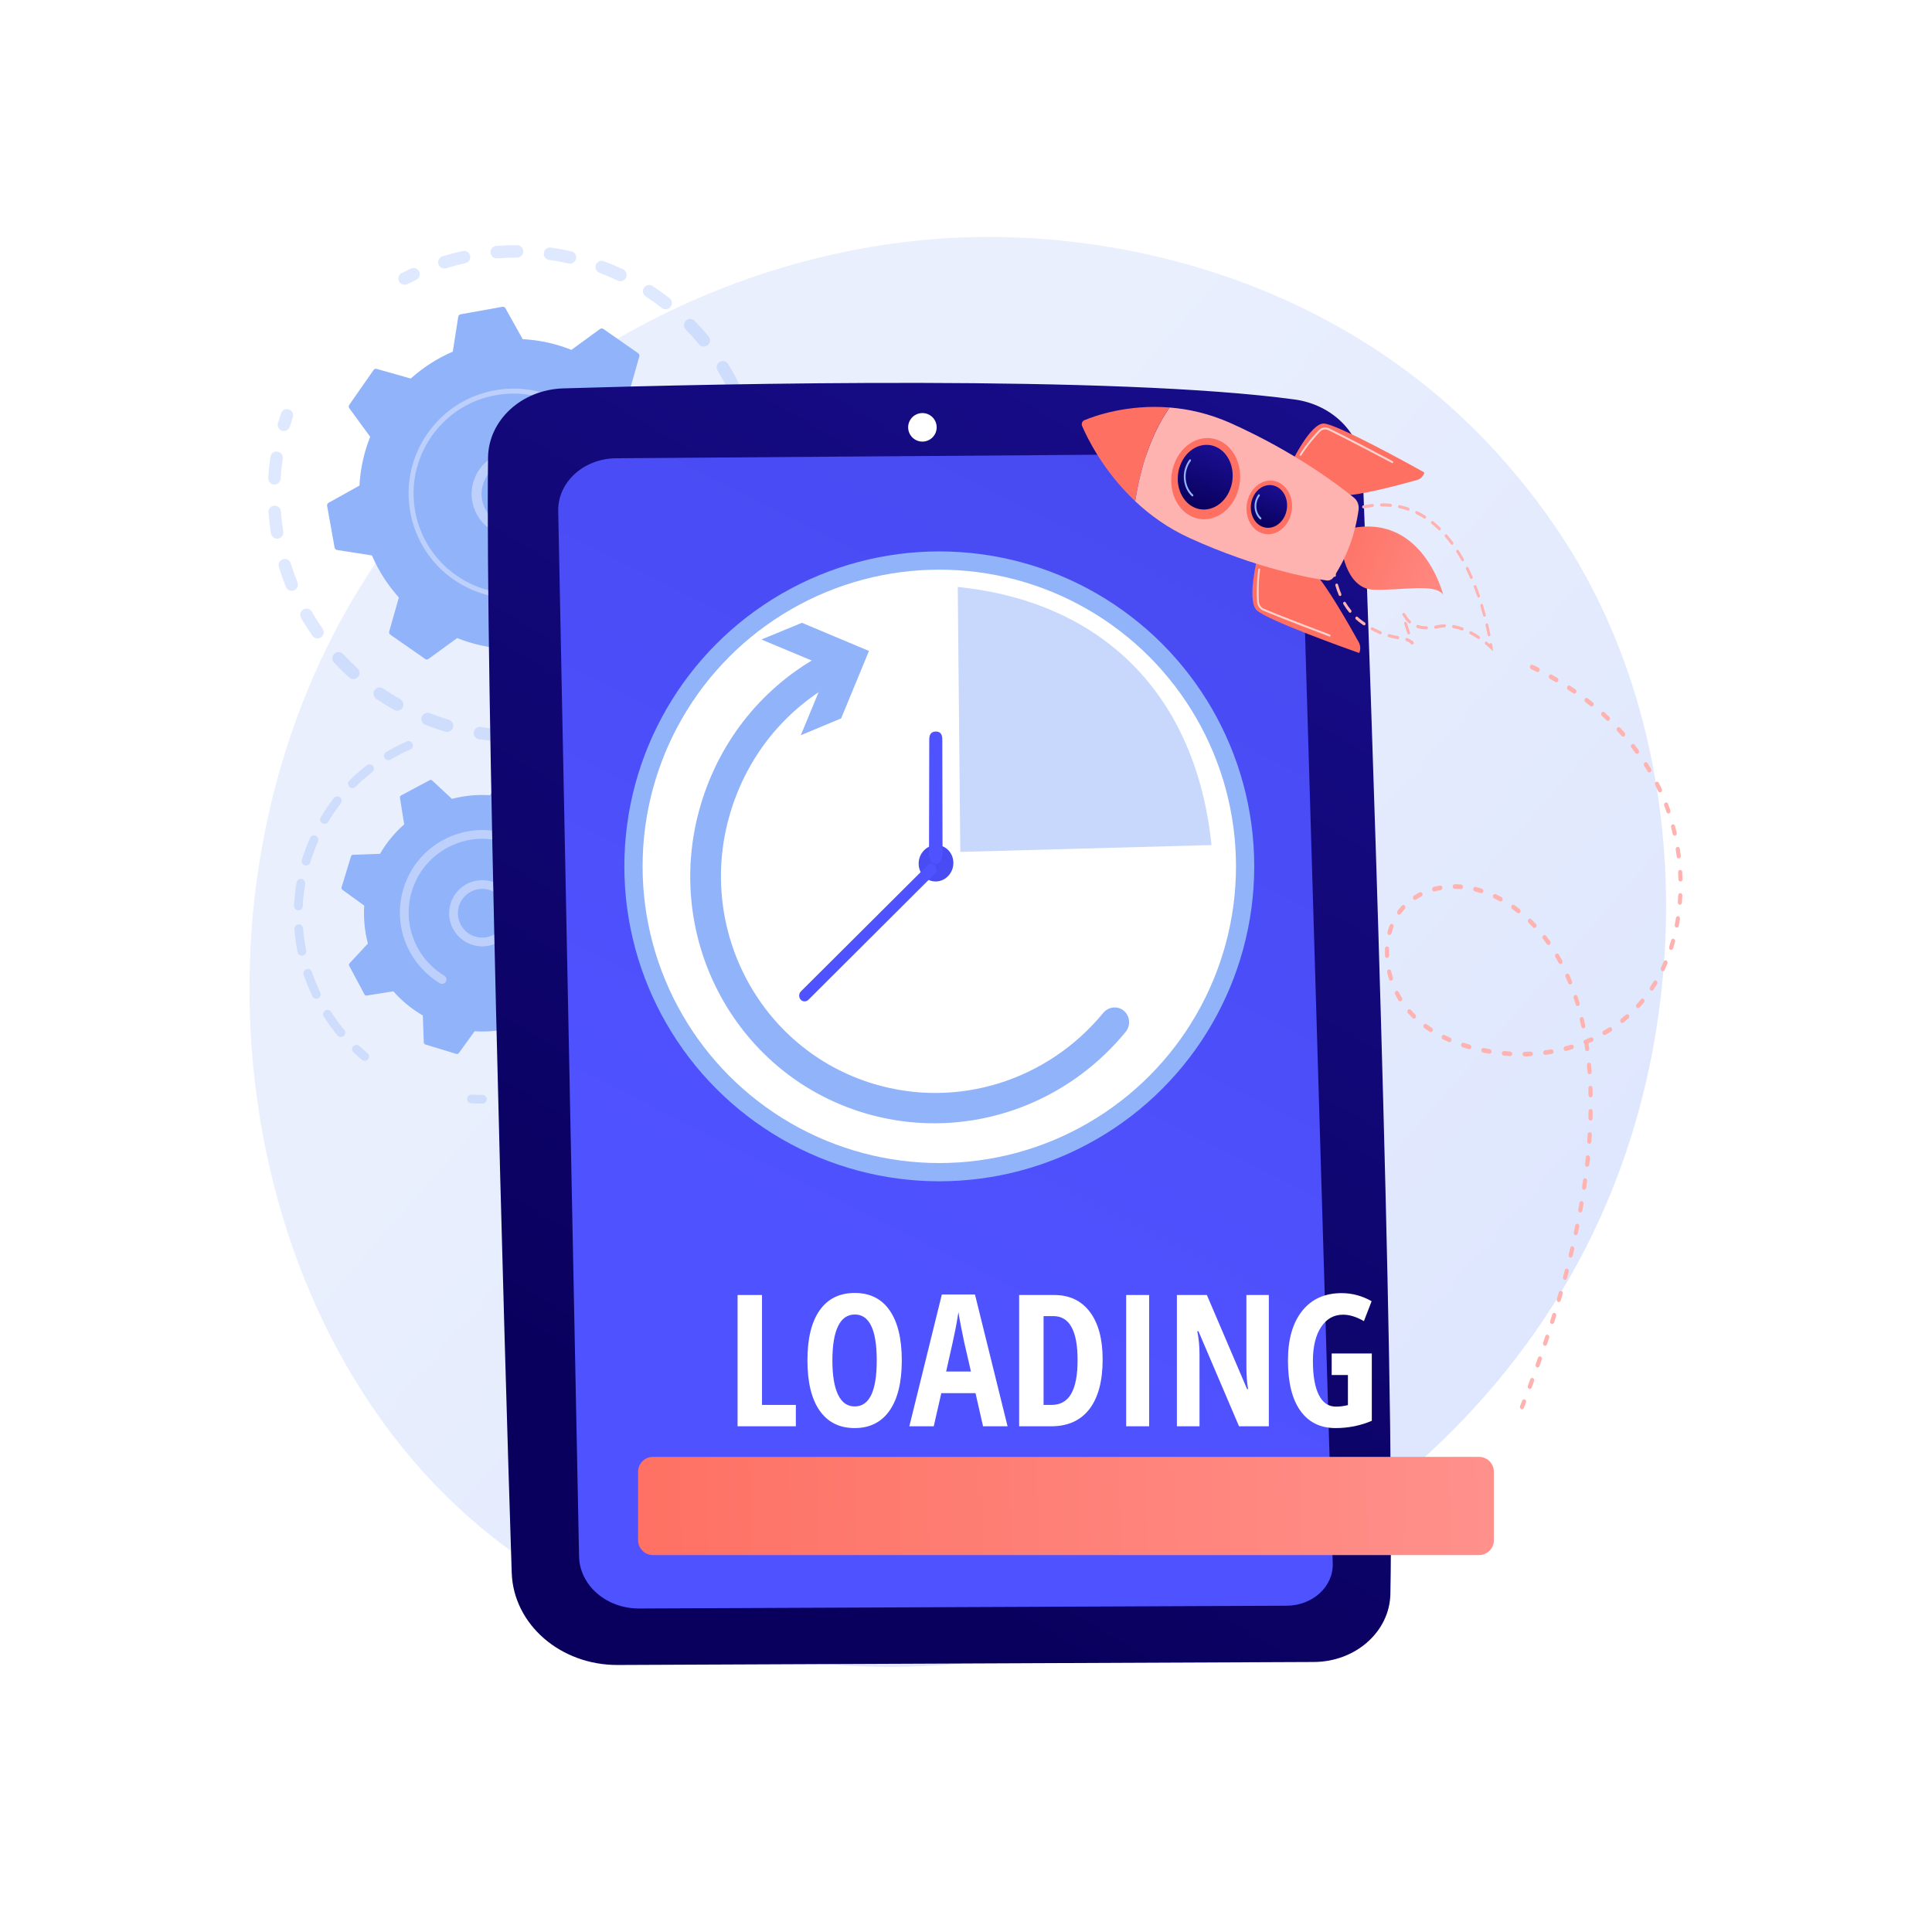 <?xml version="1.0" encoding="utf-8"?>
<!-- Generator: Adobe Illustrator 27.5.0, SVG Export Plug-In . SVG Version: 6.00 Build 0)  -->
<svg version="1.1" xmlns="http://www.w3.org/2000/svg" xmlns:xlink="http://www.w3.org/1999/xlink" x="0px" y="0px"
	 viewBox="0 0 3710 3710" style="enable-background:new 0 0 3710 3710;" xml:space="preserve">
<g id="Background">
	<g>
		<g>
			<rect style="fill:#FFFFFF;" width="3710" height="3710"/>
		</g>
	</g>
</g>
<g id="Illustration">
	<g>
		<linearGradient id="SVGID_1_" gradientUnits="userSpaceOnUse" x1="3432.373" y1="3238.127" x2="1390.221" y2="1451.245">
			<stop  offset="0" style="stop-color:#DAE3FE"/>
			<stop  offset="1" style="stop-color:#E9EFFD"/>
		</linearGradient>
		<path style="fill:url(#SVGID_1_);" d="M3085.313,2310.12c-263.928,621.445-966.972,969.583-1576.654,875.674
			c-99.207-15.281-371.187-60.8-611.988-275.544C433.115,2496.85,333.979,1678.267,707.917,1101.392
			c272.161-419.864,760.037-657.871,1223.615-645.965c99.855,2.564,482.54,18.369,818.854,295.686
			c49.398,40.733,158.35,137.524,256.542,291.077C3237.5,1402.761,3257.319,1905.116,3085.313,2310.12z"/>
		<g>
			<g style="opacity:0.3;">
				<path style="fill:#91B3FA;" d="M1176.624,1375.943c1.655,5.805-1.31,12.042-7.034,14.341
					c-12.516,5.031-25.439,9.592-38.404,13.558c-6.309,1.929-12.986-1.619-14.915-7.926c-0.022-0.076-0.043-0.15-0.064-0.224
					c-1.779-6.24,1.759-12.784,7.992-14.69c12.319-3.767,24.593-8.101,36.483-12.878c6.119-2.46,13.077,0.506,15.535,6.628
					C1176.377,1375.145,1176.51,1375.543,1176.624,1375.943z M1076.364,1403.729c0.128,0.449,0.231,0.912,0.308,1.385
					c1.051,6.511-3.376,12.643-9.886,13.694c-13.375,2.157-26.974,3.764-40.418,4.774c-6.578,0.495-12.289-4.413-12.808-11.013
					c-0.493-6.578,4.441-12.309,11.013-12.803c12.78-0.962,25.698-2.489,38.409-4.541
					C1069.02,1394.251,1074.728,1397.989,1076.364,1403.729z M972.48,1408.748c0.365,1.278,0.52,2.641,0.43,4.044
					c-0.428,6.581-6.106,11.574-12.688,11.149c-13.491-0.869-27.113-2.337-40.487-4.365c-6.521-0.993-10.998-7.082-10.018-13.597
					c0.989-6.52,7.078-11.006,13.597-10.018c12.7,1.926,25.633,3.32,38.446,4.146C966.938,1400.44,971.134,1404.028,972.48,1408.748
					z M870.06,1390.407c0.602,2.113,0.628,4.417-0.046,6.678c-1.885,6.32-8.539,9.914-14.858,8.03
					c-12.964-3.871-25.916-8.347-38.496-13.305c-6.128-2.422-9.143-9.353-6.731-15.491c2.418-6.135,9.354-9.148,15.491-6.73
					c11.947,4.709,24.248,8.963,36.569,12.636C866.045,1383.439,868.979,1386.614,870.06,1390.407z M774.304,1349.689
					c0.845,2.963,0.549,6.249-1.085,9.143c-3.241,5.746-10.526,7.774-16.268,4.532c-11.752-6.632-23.389-13.862-34.577-21.49
					c-5.453-3.71-6.863-11.14-3.145-16.593c3.715-5.449,11.143-6.856,16.596-3.143c10.634,7.252,21.694,14.123,32.862,20.426
					C771.537,1344.172,773.472,1346.773,774.304,1349.689z M689.945,1288.807c1.094,3.838,0.243,8.136-2.635,11.309
					c-4.433,4.885-11.983,5.253-16.87,0.823c-10.011-9.081-19.76-18.707-28.967-28.61c-4.492-4.833-4.216-12.387,0.616-16.879
					c4.826-4.49,12.385-4.215,16.876,0.614c8.751,9.409,18.009,18.554,27.522,27.183
					C688.201,1284.8,689.355,1286.736,689.945,1288.807z M542.612,875.766c0.453,1.59,0.581,3.297,0.321,5.038
					c-1.902,12.689-3.276,25.632-4.079,38.468c-0.413,6.582-6.083,11.584-12.662,11.17c-6.583-0.41-11.586-6.08-11.173-12.664
					c0.846-13.518,2.29-27.151,4.292-40.513c0.978-6.524,7.06-11.018,13.581-10.04C537.674,867.941,541.368,871.401,542.612,875.766
					z M621.222,1210.793c1.358,4.764-0.36,10.069-4.648,13.064c-5.408,3.778-12.853,2.457-16.63-2.949
					c-7.743-11.081-15.097-22.635-21.86-34.339c-3.272-5.725-1.349-13.016,4.365-16.316c5.71-3.299,13.015-1.344,16.317,4.368
					c6.42,11.117,13.404,22.087,20.756,32.61C620.301,1208.349,620.868,1209.553,621.222,1210.793z M538.892,979.732
					c0.216,0.758,0.364,1.548,0.427,2.365c0.987,12.801,2.543,25.728,4.616,38.424c1.061,6.511-3.354,12.649-9.862,13.712
					c-6.508,1.06-12.677-3.342-13.711-9.862c-2.179-13.358-3.816-26.962-4.858-40.431c-0.507-6.577,4.413-12.321,10.988-12.827
					C532.247,970.666,537.367,974.384,538.892,979.732z M571.647,1119.385c1.653,5.796-1.301,12.025-7.012,14.333
					c-6.116,2.472-13.075-0.483-15.551-6.597c-5.059-12.52-9.646-25.428-13.626-38.365c-0.028-0.079-0.051-0.162-0.074-0.243
					c-1.777-6.231,1.749-12.766,7.97-14.683c6.306-1.941,12.989,1.594,14.928,7.899c3.785,12.288,8.143,24.547,12.952,36.443
					C571.391,1118.573,571.531,1118.979,571.647,1119.385z"/>
				<path style="fill:#91B3FA;" d="M562.493,794.299c0.645,2.261,0.633,4.736-0.188,7.131c-1.997,5.825-3.9,11.789-5.671,17.727
					c-1.88,6.32-8.532,9.922-14.851,8.04c-6.323-1.879-9.932-8.531-8.038-14.854c1.857-6.246,3.862-12.517,5.961-18.648
					c2.136-6.238,8.929-9.568,15.165-7.431C558.72,787.58,561.457,790.665,562.493,794.299z"/>
			</g>
			<g style="opacity:0.3;">
				<path style="fill:#91B3FA;" d="M805.586,523.248c1.58,5.543-1.048,11.568-6.438,14.084c-5.579,2.602-11.198,5.366-16.697,8.215
					c-5.858,3.033-13.065,0.744-16.097-5.112c-3.045-5.882-0.742-13.065,5.112-16.098c5.791-2.997,11.708-5.909,17.582-8.651
					c5.977-2.788,13.083-0.204,15.873,5.772C805.195,522.045,805.414,522.644,805.586,523.248z"/>
				<path style="fill:#91B3FA;" d="M1449.761,816.597c1.507,5.284,2.929,10.615,4.268,15.989c1.592,6.4-2.303,12.881-8.703,14.475
					c-6.4,1.594-12.912-2.326-14.477-8.701c-3.09-12.403-6.675-24.652-10.706-36.544c-2.108-6.256,1.229-13.026,7.474-15.144
					c6.25-2.119,13.031,1.23,15.147,7.477C1445.259,801.505,1447.611,809.058,1449.761,816.597z M1465.05,894.665
					c0.183,0.641,0.315,1.31,0.389,1.997c1.444,13.246,2.34,26.701,2.666,39.989c0.162,6.592-5.052,12.069-11.642,12.231
					c-6.595,0.161-12.09-5.061-12.232-11.647c-0.31-12.621-1.165-25.402-2.532-37.99c-0.715-6.556,4.023-12.449,10.576-13.163
					C1458.146,885.443,1463.483,889.172,1465.05,894.665z M1418.511,736.172c1.544,5.415-0.926,11.331-6.144,13.942
					c-5.902,2.951-13.074,0.56-16.026-5.338c-5.642-11.284-11.847-22.479-18.448-33.277c-3.43-5.634-1.663-12.979,3.963-16.418
					c5.631-3.439,12.981-1.664,16.42,3.965c6.948,11.371,13.482,23.163,19.427,35.045
					C1418.043,734.77,1418.31,735.468,1418.511,736.172z M1464.856,997.07c0.416,1.458,0.555,3.019,0.375,4.617
					c-1.501,13.227-3.587,26.55-6.197,39.596c-1.295,6.466-7.584,10.658-14.051,9.364c-6.471-1.294-10.665-7.58-9.367-14.052
					c2.478-12.387,4.459-25.038,5.884-37.601c0.741-6.553,6.66-11.263,13.212-10.519
					C1459.665,989.037,1463.569,992.555,1464.856,997.07z M1362.884,650.297c1.266,4.441-0.12,9.411-3.924,12.523
					c-5.105,4.177-12.63,3.424-16.807-1.681c-7.983-9.761-16.5-19.317-25.309-28.406c-4.591-4.735-4.476-12.296,0.264-16.888
					c4.736-4.588,12.293-4.471,16.883,0.265c9.276,9.567,18.242,19.628,26.65,29.906
					C1361.704,647.316,1362.45,648.776,1362.884,650.297z M1289.758,578.705c1.012,3.551,0.369,7.52-2.081,10.649
					c-4.069,5.191-11.576,6.102-16.767,2.033c-9.957-7.801-20.358-15.275-30.912-22.212c-5.518-3.615-7.051-11.017-3.425-16.537
					c3.623-5.513,11.026-7.044,16.54-3.423c11.108,7.301,22.053,15.164,32.529,23.376
					C1287.704,574.205,1289.09,576.364,1289.758,578.705z M1202.764,524.759c0.77,2.701,0.596,5.68-0.71,8.415
					c-2.839,5.951-9.968,8.474-15.92,5.633c-11.426-5.454-23.203-10.485-35.012-14.953c-6.166-2.333-9.279-9.22-6.941-15.396
					c2.336-6.167,9.225-9.276,15.397-6.942c12.425,4.703,24.824,9.997,36.846,15.735
					C1199.64,518.788,1201.857,521.578,1202.764,524.759z M1106.083,491.071c0.533,1.871,0.616,3.897,0.152,5.928
					c-1.47,6.429-7.873,10.447-14.302,8.977c-12.335-2.823-24.927-5.148-37.431-6.914c-6.53-0.923-11.078-6.972-10.158-13.492
					c0.922-6.532,6.965-11.079,13.495-10.156c13.171,1.859,26.433,4.309,39.417,7.279
					C1101.658,483.702,1104.927,487.018,1106.083,491.071z M1004.325,479.426c0.3,1.052,0.457,2.164,0.454,3.312
					c-0.016,6.594-5.378,11.928-11.971,11.909c-12.621-0.032-25.41,0.473-38.018,1.507c-6.575,0.538-12.337-4.375-12.876-10.927
					c-0.54-6.574,4.355-12.34,10.929-12.878c13.272-1.087,26.736-1.62,40.023-1.584
					C998.313,470.779,1002.903,474.437,1004.325,479.426z M902.563,490.412c0.067,0.236,0.126,0.476,0.18,0.717
					c1.419,6.44-2.653,12.813-9.093,14.23c-9.092,2.003-18.228,4.31-27.165,6.858c-3.234,0.922-6.453,1.881-9.65,2.868
					c-6.304,1.945-12.991-1.586-14.934-7.888c-2.094-6.342,1.585-12.987,7.884-14.933c3.366-1.04,6.747-2.045,10.151-3.016
					c9.398-2.68,19.014-5.107,28.576-7.212C894.712,480.669,900.846,484.39,902.563,490.412z"/>
				<path style="fill:#91B3FA;" d="M1442.017,1097.185c0.651,2.284,0.631,4.78-0.206,7.19c-2.125,6.106-4.419,12.283-6.819,18.359
					c-2.422,6.136-9.36,9.145-15.493,6.722c-6.134-2.425-9.148-9.354-6.722-15.493c2.279-5.772,4.457-11.64,6.476-17.437
					c2.164-6.227,8.971-9.521,15.201-7.354C1438.273,1090.501,1440.987,1093.574,1442.017,1097.185z"/>
			</g>
			<g>
				<path style="fill:#91B3FA;" d="M1304.39,1119.668c1.361-1.953,1.334-4.556-0.07-6.48l-40.03-54.886
					c11.724-29.479,18.832-61.04,20.571-93.642l59.287-33.074c2.08-1.16,3.194-3.512,2.776-5.856l-14.331-80.215
					c-0.42-2.345-2.28-4.164-4.631-4.533l-67.073-10.498c-12.922-29.983-30.518-57.13-51.725-80.725l18.548-65.352
					c0.65-2.29-0.225-4.741-2.178-6.103l-66.854-46.587c-1.955-1.362-4.557-1.334-6.48,0.07l-54.886,40.03
					c-29.479-11.724-61.041-18.831-93.642-20.57l-33.075-59.289c-1.16-2.079-3.511-3.194-5.855-2.775l-80.216,14.332
					c-2.344,0.418-4.164,2.279-4.532,4.631l-10.498,67.073c-29.983,12.921-57.13,30.516-80.725,51.724l-65.354-18.548
					c-2.289-0.649-4.741,0.225-6.102,2.178l-46.586,66.855c-1.363,1.954-1.334,4.556,0.069,6.48l40.031,54.886
					c-11.725,29.479-18.832,61.04-20.571,93.642l-59.289,33.075c-2.079,1.16-3.194,3.511-2.776,5.855l14.333,80.216
					c0.418,2.344,2.278,4.164,4.631,4.532l67.073,10.498c12.92,29.984,30.517,57.13,51.725,80.725l-18.548,65.352
					c-0.651,2.291,0.225,4.743,2.178,6.104l66.855,46.586c1.953,1.361,4.556,1.333,6.48-0.069l54.886-40.03
					c29.479,11.725,61.041,18.831,93.642,20.57l33.075,59.289c1.159,2.079,3.511,3.194,5.856,2.774l80.214-14.331
					c2.344-0.419,4.165-2.278,4.534-4.631l10.498-67.073c29.982-12.921,57.129-30.517,80.725-51.724l65.352,18.547
					c2.291,0.651,4.741-0.224,6.104-2.178L1304.39,1119.668z"/>
				<g>
					<path style="fill:#BDD0FB;" d="M1066.348,926.14c10.948,38.396-7.635,80.151-45.084,97.059
						c-41.167,18.584-89.771,0.214-108.356-40.948c-9.009-19.941-9.703-42.195-1.969-62.656
						c7.732-20.466,22.974-36.696,42.915-45.697c41.167-18.585,89.771-0.214,108.356,40.948
						C1063.885,918.557,1065.263,922.334,1066.348,926.14z M927.12,965.643c0.846,2.965,1.911,5.885,3.202,8.747
						c14.247,31.56,51.52,45.642,83.077,31.396c31.561-14.25,45.661-51.515,31.398-83.079
						c-14.247-31.56-51.519-45.643-83.077-31.396c-15.291,6.904-26.975,19.345-32.906,35.038
						C923.996,939.102,923.448,952.766,927.12,965.643z"/>
				</g>
				<g>
					<path style="fill:#BDD0FB;" d="M1179.656,892.092c1.88,6.594,3.44,13.322,4.663,20.164l0,0
						c0.386,2.153,0.735,4.314,1.052,6.479c1.555,10.677,2.258,21.461,2.099,32.185c-0.002,0.146-0.004,0.292-0.006,0.438
						c-0.008,0.415-0.016,0.829-0.028,1.245c-0.017,0.808-0.044,1.615-0.071,2.421c-0.074,2.121-1.521,3.87-3.458,4.425
						c-0.471,0.134-0.972,0.197-1.487,0.179c-2.636-0.093-4.69-2.311-4.601-4.943c0.483-13.567-0.495-27.276-2.906-40.747
						c-11.946-66.924-57.457-119.566-116.09-143.714c-32.611-13.435-69.284-18.051-106.504-11.399
						c-6.527,1.165-12.948,2.651-19.237,4.447c-42.329,12.074-78.914,38.122-104.417,74.724
						c-29.298,42.042-40.47,92.979-31.457,143.421c18.624,104.177,118.465,173.718,222.594,155.113
						c6.421-1.147,12.759-2.615,18.99-4.394c27.001-7.703,52.016-21.229,73.203-39.695c0.548-0.477,1.172-0.807,1.827-0.992
						c1.723-0.491,3.656,0.013,4.911,1.455c1.728,1.995,1.534,5.005-0.464,6.741c-22.243,19.386-48.506,33.59-76.853,41.677
						c-6.54,1.867-13.193,3.407-19.931,4.613c-109.327,19.534-214.156-53.549-233.684-162.836
						c-9.463-52.958,2.267-106.428,33.024-150.565c26.773-38.426,65.181-65.771,109.618-78.448
						c6.604-1.883,13.343-3.443,20.192-4.668c52.961-9.461,106.432,2.266,150.569,33.021
						C1139.637,809.222,1166.983,847.643,1179.656,892.092z"/>
				</g>
			</g>
		</g>
		<g>
			<g style="opacity:0.3;">
				<path style="fill:#91B3FA;" d="M705.001,2035.778c-3.021,2.026-7.126,1.922-10.064-0.527
					c-5.486-4.568-10.909-9.364-16.115-14.257c-3.383-3.179-3.548-8.497-0.369-11.886c3.172-3.402,8.502-3.547,11.886-0.369
					c4.961,4.662,10.129,9.234,15.363,13.595c3.567,2.967,4.048,8.27,1.081,11.843
					C706.255,2034.808,705.653,2035.341,705.001,2035.778z"/>
				<path style="fill:#91B3FA;" d="M659.306,1989.994c-3.539,2.374-8.372,1.729-11.147-1.62c-7.849-9.46-15.3-19.432-22.143-29.634
					c-1.441-2.148-2.862-4.32-4.268-6.511c-2.504-3.917-1.061-9.107,2.542-11.623c3.911-2.505,9.111-1.365,11.617,2.541
					c1.342,2.096,2.699,4.172,4.076,6.225c6.528,9.732,13.635,19.243,21.115,28.266c2.968,3.576,2.472,8.873-1.099,11.842
					C659.771,1989.662,659.541,1989.837,659.306,1989.994z M612.214,1916.472c-0.33,0.222-0.682,0.428-1.048,0.604
					c-4.19,2.009-9.214,0.247-11.226-3.94c-6.456-13.429-12.135-27.379-16.875-41.454c-1.485-4.403,0.908-9.172,5.284-10.653
					c4.405-1.482,9.168,0.881,10.653,5.283c4.524,13.43,9.942,26.734,16.097,39.543
					C616.931,1909.67,615.631,1914.18,612.214,1916.472z M584.358,1833.726c-0.886,0.594-1.901,1.027-3.009,1.257
					c-4.55,0.926-8.989-2.02-9.914-6.57c-2.957-14.58-5.04-29.507-6.172-44.36c-0.356-4.637,3.102-8.666,7.746-9.023
					c4.627-0.355,8.669,3.114,9.024,7.741c1.082,14.165,3.061,28.393,5.887,42.298
					C588.614,1828.507,587.103,1831.884,584.358,1833.726z M577.696,1746.66c-1.446,0.97-3.203,1.497-5.073,1.415
					c-4.638-0.221-8.226-4.162-8.005-8.8c0.706-14.89,2.343-29.861,4.868-44.508c0.793-4.576,5.151-7.638,9.716-6.853
					c4.576,0.786,7.646,5.134,6.859,9.717c-2.41,13.957-3.971,28.244-4.643,42.439
					C581.287,1742.837,579.834,1745.226,577.696,1746.66z M592.501,1660.61c-2.019,1.354-4.609,1.826-7.12,1.068
					c-4.443-1.34-6.957-6.032-5.62-10.479c4.305-14.25,9.526-28.371,15.526-41.967c1.869-4.26,6.837-6.178,11.087-4.302
					s6.176,6.842,4.301,11.086c-5.723,12.976-10.706,26.444-14.809,40.043C595.28,1657.995,594.059,1659.565,592.501,1660.61z
					 M627.738,1580.772c-2.615,1.754-6.118,1.957-9.004,0.235c-3.984-2.38-5.281-7.542-2.903-11.53
					c7.637-12.776,16.145-25.197,25.288-36.907c2.878-3.661,8.146-4.307,11.806-1.452c3.66,2.855,4.31,8.144,1.453,11.8
					c-8.72,11.169-16.828,23.005-24.108,35.186C629.611,1579.208,628.737,1580.102,627.738,1580.772z M681.411,1511.99
					c-3.273,2.196-7.746,1.844-10.63-1.047c-3.279-3.289-3.271-8.613,0.015-11.895c10.504-10.477,21.805-20.43,33.588-29.59
					c3.723-2.794,8.959-2.182,11.804,1.486c2.85,3.666,2.185,8.947-1.479,11.8c-11.246,8.73-22.023,18.224-32.038,28.214
					C682.278,1511.35,681.854,1511.693,681.411,1511.99z M789.239,1438.377c-0.402,0.27-0.838,0.512-1.301,0.714
					c-11.219,4.944-22.363,10.59-33.126,16.782c-1.636,0.929-3.231,1.86-4.809,2.81c-3.991,2.38-9.15,1.085-11.534-2.902
					c-2.395-3.991-1.139-9.283,2.897-11.535c1.689-1.005,3.38-2,5.095-2.973c11.247-6.466,22.93-12.384,34.695-17.567
					c4.252-1.873,9.211,0.052,11.084,4.303C793.911,1431.793,792.564,1436.147,789.239,1438.377z"/>
			</g>
			<g style="opacity:0.3;">
				<path style="fill:#91B3FA;" d="M1133.85,2054.977c-3.812,2.557-8.988,1.579-11.605-2.213c-2.636-3.819-1.677-9.06,2.147-11.694
					c11.51-7.938,22.632-16.645,33.058-25.882c3.482-3.028,8.791-2.763,11.872,0.718c3.081,3.48,2.754,8.792-0.718,11.872
					c-10.939,9.681-22.596,18.815-34.66,27.135C1133.915,2054.933,1133.88,2054.956,1133.85,2054.977z M1097.033,2077.23
					c-0.253,0.169-0.511,0.322-0.785,0.467c-12.957,6.813-26.462,12.905-40.135,18.111c-4.343,1.648-9.197-0.525-10.848-4.866
					c-1.659-4.345,0.552-9.2,4.861-10.855c13.049-4.966,25.933-10.781,38.301-17.277c4.108-2.162,9.193-0.579,11.352,3.53
					C1101.8,2070.186,1100.552,2074.87,1097.033,2077.23z M1198.108,1998.031c-3.097,2.077-7.317,1.902-10.246-0.682
					c-3.477-3.067-3.812-8.38-0.74-11.864c9.25-10.496,17.941-21.635,25.827-33.125c2.651-3.824,7.864-4.8,11.693-2.167
					c3.827,2.624,4.801,7.864,2.173,11.693c-8.268,12.042-17.381,23.722-27.082,34.718
					C1199.241,1997.163,1198.695,1997.637,1198.108,1998.031z M1016.725,2107.742c-0.794,0.533-1.693,0.938-2.677,1.183
					c-14.225,3.5-28.81,6.154-43.346,7.885c-4.612,0.552-8.796-2.742-9.348-7.355c-0.543-4.599,2.749-8.785,7.354-9.342
					c13.861-1.655,27.762-4.186,41.326-7.519c4.509-1.107,9.067,1.65,10.173,6.159
					C1021.072,2102.275,1019.575,2105.83,1016.725,2107.742z M1246.69,1927.246c-2.472,1.658-5.752,1.951-8.572,0.48
					c-4.125-2.147-5.723-7.226-3.58-11.343c6.448-12.374,12.203-25.272,17.103-38.348c1.631-4.357,6.481-6.553,10.83-4.92
					c4.348,1.632,6.553,6.481,4.921,10.829c-5.145,13.705-11.175,27.232-17.931,40.209
					C1248.785,1925.445,1247.819,1926.489,1246.69,1927.246z M1276.875,1846.87c-1.893,1.269-4.288,1.768-6.671,1.191
					c-4.513-1.096-7.286-5.643-6.189-10.156c3.299-13.595,5.805-27.507,7.445-41.343c0.547-4.618,4.734-7.912,9.34-7.363
					c4.612,0.545,7.904,4.724,7.358,9.333c-1.718,14.51-4.34,29.094-7.798,43.339
					C1279.843,1843.998,1278.559,1845.74,1276.875,1846.87z M1286.936,1761.57c-1.33,0.892-2.925,1.418-4.65,1.419
					c-4.644,0.02-8.423-3.734-8.44-8.38c-0.041-13.984-0.949-28.089-2.695-41.918c-0.574-4.599,2.686-8.813,7.293-9.39
					c4.609-0.58,8.813,2.681,9.396,7.293c1.824,14.499,2.78,29.293,2.83,43.962
					C1290.678,1757.478,1289.193,1760.056,1286.936,1761.57z"/>
				<path style="fill:#91B3FA;" d="M931.036,2117.945c-1.347,0.903-2.968,1.427-4.713,1.421c-7.197-0.027-14.425-0.271-21.487-0.715
					c-4.633-0.295-8.157-4.289-7.865-8.924c0.305-4.624,4.29-8.147,8.925-7.865c6.734,0.428,13.631,0.656,20.499,0.687
					c4.645,0.018,8.394,3.802,8.373,8.444C934.753,2113.889,933.277,2116.442,931.036,2117.945z"/>
			</g>
			<g>
				<path style="fill:#91B3FA;" d="M876.329,2023.836c1.737,0.529,3.62-0.102,4.686-1.573l30.43-41.949
					c24.149,1.583,48.726-0.674,72.797-7.072l37.935,35.258c1.33,1.237,3.299,1.493,4.902,0.639l54.851-29.248
					c1.603-0.856,2.487-2.633,2.202-4.427l-8.14-51.147c18.725-16.423,34.294-35.572,46.436-56.508l51.789-1.893
					c1.815-0.067,3.389-1.278,3.918-3.016l18.103-59.467c0.529-1.739-0.103-3.621-1.573-4.687l-41.949-30.429
					c1.583-24.15-0.674-48.727-7.072-72.797l35.259-37.935c1.237-1.331,1.493-3.299,0.639-4.902l-29.249-54.852
					c-0.855-1.604-2.633-2.488-4.426-2.201l-51.147,8.14c-16.422-18.726-35.572-34.294-56.507-46.435l-1.894-51.791
					c-0.067-1.814-1.277-3.388-3.014-3.917l-59.468-18.104c-1.737-0.53-3.619,0.103-4.686,1.573l-30.43,41.95
					c-24.15-1.584-48.726,0.674-72.797,7.072l-37.936-35.26c-1.33-1.236-3.298-1.494-4.902-0.639l-54.852,29.249
					c-1.603,0.854-2.486,2.632-2.201,4.426l8.14,51.147c-18.726,16.422-34.294,35.572-46.437,56.508l-51.788,1.893
					c-1.816,0.066-3.39,1.277-3.918,3.015l-18.104,59.467c-0.528,1.738,0.102,3.62,1.573,4.687l41.948,30.43
					c-1.583,24.15,0.675,48.726,7.073,72.797l-35.26,37.935c-1.236,1.329-1.493,3.299-0.637,4.902l29.248,54.851
					c0.856,1.603,2.632,2.487,4.426,2.202l51.147-8.14c16.423,18.724,35.571,34.293,56.506,46.435l1.894,51.79
					c0.066,1.815,1.277,3.388,3.015,3.918L876.329,2023.836z"/>
				<g>
					<path style="fill:#BDD0FB;" d="M961.408,1806.586c-11.266,7.556-24.602,11.291-38.396,10.626
						c-16.969-0.82-32.604-8.2-44.024-20.781c-23.571-25.957-21.628-66.259,4.334-89.843c26.044-23.561,66.28-21.627,89.852,4.339
						c11.424,12.579,17.262,28.854,16.44,45.819c-0.817,16.972-8.195,32.61-20.782,44.029
						C966.481,1802.907,963.997,1804.849,961.408,1806.586z M900.039,1714.806c-1.879,1.26-3.686,2.671-5.412,4.234
						c-19.096,17.347-20.525,46.991-3.184,66.092c8.398,9.248,19.901,14.684,32.38,15.282c12.487,0.602,24.447-3.702,33.711-12.091
						l0,0c9.251-8.401,14.682-19.905,15.285-32.383c0.602-12.487-3.694-24.457-12.097-33.713
						C944.948,1704.853,918.98,1702.1,900.039,1714.806z"/>
				</g>
				<g>
					<path style="fill:#BDD0FB;" d="M1014.706,1883.876c-4.419,2.964-9.024,5.726-13.813,8.286
						c-9.514,5.076-19.554,9.19-29.868,12.233c-0.464,0.133-0.929,0.267-1.393,0.4c-3.594,1.026-7.306-0.448-9.286-3.392
						c-0.48-0.716-0.857-1.521-1.105-2.392c-1.274-4.465,1.331-9.101,5.784-10.386c9.656-2.749,19.058-6.554,27.948-11.3
						l0.004-0.002c0.489-0.259,0.976-0.527,1.457-0.79c20.938-11.424,38.236-27.635,50.833-47.159
						c6.837-10.599,12.287-22.184,16.166-34.526c0.032-0.1,0.063-0.2,0.095-0.301c0.093-0.311,0.192-0.614,0.282-0.921
						c11.011-36.18,7.28-74.485-10.516-107.855c-2.3-4.321-4.802-8.487-7.492-12.496c-18.1-26.976-44.708-46.743-76.208-56.336
						c-36.181-11.012-74.481-7.273-107.848,10.52c-33.341,17.796-57.814,47.521-68.834,83.697
						c-11.012,36.18-7.28,74.485,10.516,107.855c2.261,4.248,4.735,8.364,7.397,12.332c11.55,17.211,26.73,31.699,44.511,42.376
						c1.095,0.66,1.987,1.524,2.652,2.523c1.757,2.619,1.961,6.13,0.227,9.014c-2.402,3.974-7.553,5.274-11.543,2.877
						c-19.895-11.948-36.885-28.16-49.805-47.407c-2.982-4.446-5.748-9.048-8.281-13.797
						c-19.91-37.341-24.087-80.193-11.762-120.674c12.325-40.473,39.636-73.744,77.004-93.636
						c37.335-19.911,80.184-24.091,120.665-11.762c35.24,10.724,65.006,32.84,85.256,63.022c3.005,4.48,5.809,9.146,8.384,13.974
						C1104.675,1750.138,1081.327,1839.189,1014.706,1883.876z"/>
				</g>
			</g>
		</g>
		<g>
			<g>
				
					<linearGradient id="SVGID_00000078730117570729957770000015124777629581002134_" gradientUnits="userSpaceOnUse" x1="1229.707" y1="2780.584" x2="2648.856" y2="509.947" gradientTransform="matrix(1.056 -2.000000e-04 -2.000000e-04 1 -29.621 0.376)">
					<stop  offset="0" style="stop-color:#09005D"/>
					<stop  offset="1" style="stop-color:#1A0F91"/>
				</linearGradient>
				<path style="fill:url(#SVGID_00000078730117570729957770000015124777629581002134_);" d="M2523.088,3191.494l-1336.913,5.752
					c-109.979,0.473-200.255-78.054-203.516-177.038c-14.483-439.634-50.537-1722.894-45.486-2141.477
					c0.868-71.944,64.551-130.496,144.41-132.915c310.549-9.407,1057.34-25.729,1404.282,21.288
					c73.062,9.901,127.902,65.163,130.55,131.656c14.674,368.347,62.155,1743.93,53.52,2162.333
					C2668.446,3133.254,2603.239,3191.149,2523.088,3191.494z"/>
				
					<linearGradient id="SVGID_00000023986622047885459410000016890027290583393676_" gradientUnits="userSpaceOnUse" x1="3115.476" y1="-588.217" x2="1600.509" y2="2416.469">
					<stop  offset="0" style="stop-color:#4042E2"/>
					<stop  offset="1" style="stop-color:#4F52FF"/>
				</linearGradient>
				<path style="fill:url(#SVGID_00000023986622047885459410000016890027290583393676_);" d="M2470.903,3083.443l-1243.492,5.35
					c-62.864,0.271-114.279-44.312-115.459-100.114l-39.99-2007.294c-1.17-55.324,48.772-100.893,111.095-101.367l1232.366-9.072
					c44.563-0.34,81.212,31.025,82.466,70.574l61.356,2060.858C2560.649,3046.612,2520.744,3083.229,2470.903,3083.443z"/>
				
					<ellipse transform="matrix(0.924 -0.383 0.383 0.924 -179.41 740.165)" style="fill:#FFFFFF;" cx="1770.828" cy="821.06" rx="27.387" ry="27.387"/>
			</g>
		</g>
		
			<linearGradient id="SVGID_00000056424617061773214770000003881536537782967202_" gradientUnits="userSpaceOnUse" x1="1175.84" y1="2911.35" x2="2967.738" y2="2871.382">
			<stop  offset="0" style="stop-color:#FE7062"/>
			<stop  offset="1" style="stop-color:#FF928E"/>
		</linearGradient>
		<path style="fill:url(#SVGID_00000056424617061773214770000003881536537782967202_);" d="M2840.301,2986.163H1253.69
			c-15.59,0-28.346-12.756-28.346-28.346v-131.796c0-15.59,12.756-28.346,28.346-28.346h1586.611
			c15.59,0,28.346,12.756,28.346,28.346v131.796C2868.647,2973.407,2855.891,2986.163,2840.301,2986.163z"/>
		<g>
			<path style="fill:#FFFFFF;" d="M1416.368,2738.873v-252.064h46.896v211.031h64.997v41.034H1416.368z"/>
			<path style="fill:#FFFFFF;" d="M1731.706,2612.495c0,41.726-7.817,73.792-23.447,96.205
				c-15.634,22.413-37.99,33.621-67.068,33.621c-29.198,0-51.611-11.176-67.241-33.534c-15.632-22.355-23.447-54.567-23.447-96.637
				c0-41.722,7.815-73.704,23.447-95.945c15.63-22.241,38.161-33.362,67.585-33.362c29.079,0,51.378,11.179,66.895,33.534
				S1731.706,2570.773,1731.706,2612.495z M1598.433,2612.495c0,28.738,3.62,50.632,10.861,65.691
				c7.242,15.059,17.872,22.585,31.897,22.585c28.275,0,42.412-29.423,42.412-88.276c0-58.846-14.025-88.273-42.068-88.273
				c-14.254,0-24.999,7.5-32.241,22.498C1602.053,2561.72,1598.433,2583.646,1598.433,2612.495z"/>
			<path style="fill:#FFFFFF;" d="M1887.739,2738.873l-14.483-63.619h-65.688l-14.483,63.619h-46.896l62.413-253.1h63.619
				l62.585,253.1H1887.739z M1864.464,2633.704l-13.448-58.622c-0.805-3.559-2.615-12.497-5.43-26.809
				c-2.818-14.309-4.513-23.878-5.086-28.706c-1.495,9.886-3.391,20.777-5.69,32.673c-2.3,11.896-8.275,39.05-17.931,81.464
				H1864.464z"/>
			<path style="fill:#FFFFFF;" d="M2117.39,2610.427c0,41.612-8.478,73.422-25.431,95.429
				c-16.955,22.014-41.351,33.017-73.188,33.017h-61.723v-252.064h67.413c29.309,0,52.124,10.835,68.446,32.498
				C2109.228,2540.976,2117.39,2571.351,2117.39,2610.427z M2069.288,2611.807c0-56.32-15.517-84.48-46.55-84.48h-18.793v170.513
				h15.171c17.126,0,29.769-7.156,37.932-21.465C2065.207,2662.065,2069.288,2640.542,2069.288,2611.807z"/>
			<path style="fill:#FFFFFF;" d="M2162.563,2738.873v-252.064h44.136v252.064H2162.563z"/>
			<path style="fill:#FFFFFF;" d="M2436.522,2738.873h-57.241l-77.93-182.581h-2.24c2.872,13.906,4.31,28.852,4.31,44.826v137.755
				h-43.448v-252.064h57.585l77.24,180.685h1.896c-2.184-12.069-3.274-26.433-3.274-43.102v-137.583h43.102V2738.873z"/>
			<path style="fill:#FFFFFF;" d="M2557.21,2599.046h77.068v129.31c-21.84,9.309-45.059,13.965-69.655,13.965
				c-29.31,0-51.867-11.146-67.67-33.446c-15.806-22.3-23.707-54.424-23.707-96.38c0-40.456,9.051-72.123,27.155-94.997
				c18.103-22.871,43.417-34.31,75.946-34.31c20.113,0,39.31,5.172,57.585,15.517l-14.827,38.274
				c-14.254-8.276-27.585-12.413-40-12.413c-17.817,0-31.925,7.961-42.326,23.878c-10.405,15.923-15.603,37.615-15.603,65.087
				c0,28.274,3.763,49.943,11.292,64.999c7.526,15.059,18.475,22.585,32.844,22.585c7.586,0,15.286-0.974,23.103-2.932v-57.755
				h-31.206V2599.046z"/>
		</g>
		<g>
			<circle style="fill:#91B3FA;" cx="1803.716" cy="1663.65" r="604.779"/>
			<circle style="fill:#FFFFFF;" cx="1803.716" cy="1663.65" r="569.754"/>
			<g>
				<path style="opacity:0.5;fill:#91B3FA;" d="M1844.058,1635.901l482.366-13.133c-29.714-287.289-207.256-466.828-487.244-495.643
					L1844.058,1635.901z"/>
			</g>
			<g>
				<path style="fill:#91B3FA;" d="M1754.049,2155.328c-31.408-2.705-62.835-8.617-93.878-17.886
					c-252.214-75.31-393.239-346.242-311.488-601.934c40.416-126.404,127.833-228.231,245.625-286.646
					c14.398-7.143,31.828-1.188,38.929,13.294c7.098,14.474,1.199,32.003-13.182,39.161
					c-103.284,51.409-179.883,140.829-215.279,251.725c-71.568,224.231,51.92,461.949,273.062,528.356
					c160.444,48.181,333.174-5.719,440.677-136.308c10.128-12.302,27.947-14.073,39.795-3.961
					c11.842,10.104,13.249,28.255,3.145,40.553C2060.049,2105.123,1907.48,2168.542,1754.049,2155.328z"/>
				<polygon style="fill:#91B3FA;" points="1537.748,1411.878 1591.456,1282.081 1462.098,1228.058 1539.933,1195.979 
					1668.683,1250.022 1615.26,1379.469 				"/>
			</g>
			<g>
				
					<linearGradient id="SVGID_00000013183558474622579020000008671479721117117329_" gradientUnits="userSpaceOnUse" x1="2020.499" y1="1019.237" x2="1634.821" y2="2123.072">
					<stop  offset="0" style="stop-color:#4042E2"/>
					<stop  offset="1" style="stop-color:#4F52FF"/>
				</linearGradient>
				<path style="fill:url(#SVGID_00000013183558474622579020000008671479721117117329_);" d="M1830.759,1657.057
					c0,19.28-14.903,35.226-33.308,35.616c-18.428,0.39-33.384-14.958-33.384-34.281c0-19.324,14.956-35.27,33.384-35.617
					C1815.856,1622.427,1830.759,1637.777,1830.759,1657.057z"/>
				
					<linearGradient id="SVGID_00000174561390374248299430000000933394884180721329_" gradientUnits="userSpaceOnUse" x1="2021.417" y1="355.375" x2="1908.374" y2="947.188">
					<stop  offset="0" style="stop-color:#4042E2"/>
					<stop  offset="1" style="stop-color:#4F52FF"/>
				</linearGradient>
				<path style="fill:url(#SVGID_00000174561390374248299430000000933394884180721329_);" d="M1796.968,1404.746
					c-7.17,0.112-12.517,3.903-12.517,14.996l-0.47,219.53c0,11.093,5.817,19.913,12.987,19.701
					c7.164-0.212,12.968-9.363,12.968-20.44l-0.46-219.151C1809.476,1408.304,1804.132,1404.633,1796.968,1404.746z"/>
				
					<linearGradient id="SVGID_00000124133839394480273280000005193757995241882242_" gradientUnits="userSpaceOnUse" x1="1943.517" y1="340.494" x2="1830.473" y2="932.309">
					<stop  offset="0" style="stop-color:#4042E2"/>
					<stop  offset="1" style="stop-color:#4F52FF"/>
				</linearGradient>
				<path style="fill:url(#SVGID_00000124133839394480273280000005193757995241882242_);" d="M1795.625,1662.404L1795.625,1662.404
					c-3.843-4.495-10.437-4.745-14.728-0.557l-242.698,241.709c-4.376,4.271-4.745,11.385-0.822,15.886
					c3.921,4.5,10.644,4.682,15.015,0.41l242.428-241.731C1799.106,1673.933,1799.467,1666.897,1795.625,1662.404z"/>
			</g>
		</g>
		<g>
			<g>
				<g>
					
						<linearGradient id="SVGID_00000157271793551863799350000009574696025284985763_" gradientUnits="userSpaceOnUse" x1="3119.718" y1="308.063" x2="2900.281" y2="756.91">
						<stop  offset="0" style="stop-color:#FF928E"/>
						<stop  offset="1" style="stop-color:#FEB3B1"/>
					</linearGradient>
					<path style="fill:url(#SVGID_00000157271793551863799350000009574696025284985763_);" d="M2867.073,1250.36l-5.172-4.494
						c-0.147-0.127-0.425-0.385-0.83-0.764c-1.437-1.34-4.428-4.136-8.788-7.733c-1.179-0.974-1.431-2.83-0.561-4.153
						c0.87-1.322,2.531-1.601,3.707-0.629c1.86,1.535,3.477,2.927,4.837,4.127c0.341-0.89,1.066-1.58,1.981-1.758
						c1.443-0.284,2.817,0.796,3.07,2.414c0.579,3.706,0.836,5.731,0.836,5.731L2867.073,1250.36z M2860.564,1221.415
						c-0.215,0.131-0.447,0.229-0.697,0.291c-1.429,0.354-2.846-0.653-3.165-2.252c-1.233-6.197-2.602-12.524-4.07-18.794
						c-0.369-1.585,0.467-3.211,1.896-3.625c1.415-0.414,2.866,0.533,3.236,2.118c1.485,6.347,2.87,12.741,4.116,19.008
						C2862.142,1219.483,2861.576,1220.797,2860.564,1221.415z M2840.682,1226.772c-0.801,0.489-1.804,0.5-2.642-0.064
						c-5-3.375-10.066-6.425-15.06-9.056c-1.326-0.7-1.893-2.467-1.271-3.953c0.63-1.473,2.207-2.12,3.531-1.42
						c5.159,2.72,10.387,5.862,15.54,9.343c1.254,0.846,1.66,2.674,0.901,4.078
						C2841.429,1226.165,2841.083,1226.528,2840.682,1226.772z M2809.257,1210.364c-0.619,0.378-1.37,0.481-2.09,0.218
						c-5.563-2.034-11.095-3.554-16.448-4.522c-1.445-0.26-2.428-1.786-2.194-3.403c0.235-1.622,1.597-2.721,3.042-2.458
						c5.621,1.017,11.422,2.611,17.243,4.738c1.394,0.511,2.154,2.186,1.7,3.742
						C2810.292,1209.43,2809.83,1210.014,2809.257,1210.364z M2851.771,1183.798c-0.159,0.097-0.329,0.175-0.51,0.238
						c-1.404,0.472-2.882-0.419-3.304-1.99c-1.656-6.168-3.431-12.359-5.274-18.405c-0.471-1.549,0.274-3.236,1.653-3.767
						c1.386-0.531,2.896,0.299,3.368,1.852c1.864,6.111,3.658,12.372,5.332,18.611
						C2853.406,1181.707,2852.848,1183.14,2851.771,1183.798z M2775.126,1204.421c-0.355,0.216-0.76,0.343-1.19,0.358
						c-4.023,0.135-8.014,0.613-11.867,1.418c-1.714,0.359-3.385,0.674-5.011,0.949c-1.448,0.245-2.799-0.872-3.017-2.493
						c-0.217-1.619,0.774-3.135,2.227-3.378c1.566-0.264,3.173-0.568,4.826-0.913c4.123-0.862,8.389-1.374,12.682-1.517
						c1.463-0.051,2.688,1.238,2.732,2.879C2776.539,1202.88,2775.976,1203.902,2775.126,1204.421z M2715.166,1235.618l-4.684,2.734
						c-2.069-3.608-5.037-5.838-9.928-7.46c-1.404-0.466-2.205-2.116-1.787-3.69c0.414-1.57,1.889-2.47,3.297-2.003
						c3.871,1.286,6.882,2.979,9.274,5.274c1.11-0.081,2.188,0.632,2.63,1.848L2715.166,1235.618z M2740.655,1208.223
						c-0.39,0.239-0.838,0.369-1.311,0.36c-6.472-0.116-12.464-1.05-17.812-2.769c-1.406-0.455-2.22-2.098-1.816-3.676
						c0.402-1.577,1.874-2.484,3.282-2.034c4.898,1.579,10.426,2.432,16.429,2.541c1.465,0.027,2.635,1.378,2.611,3.018
						C2742.023,1206.77,2741.467,1207.728,2740.655,1208.223z M2840.544,1147.015c-0.101,0.062-0.209,0.114-0.319,0.165
						c-1.367,0.588-2.903-0.173-3.428-1.703c-2.082-6.046-4.281-12.06-6.534-17.873c-0.583-1.507,0.04-3.24,1.38-3.906
						c1.343-0.651,2.904,0.039,3.488,1.541c2.281,5.89,4.506,11.979,6.614,18.102
						C2842.228,1144.745,2841.694,1146.312,2840.544,1147.015z M2706.35,1217.928c-0.1,0.061-0.204,0.111-0.312,0.16
						c-1.366,0.596-2.904-0.163-3.434-1.69c-2.45-7.054-4.517-13.213-6.146-18.309c-0.493-1.544,0.241-3.228,1.603-3.796
						c1.38-0.553,2.897,0.25,3.391,1.794c1.612,5.045,3.665,11.157,6.096,18.158
						C2708.037,1215.653,2707.503,1217.224,2706.35,1217.928z M2685.549,1227.04c-0.499,0.305-1.087,0.435-1.693,0.325
						c-5.146-0.935-10.794-2.048-17.225-3.828c-1.422-0.394-2.291-2.003-1.94-3.597c0.355-1.59,1.796-2.556,3.213-2.168
						c6.248,1.731,11.767,2.814,16.803,3.731c1.445,0.263,2.428,1.79,2.192,3.407
						C2686.762,1225.85,2686.244,1226.616,2685.549,1227.04z M2708.152,1196.882c-0.908,0.554-2.063,0.481-2.925-0.286
						c-5.052-4.497-8.093-9.341-9.911-12.238c-0.569-0.906-1.023-1.644-1.412-2.137c-1.088-1.1-1.29-3.116-0.307-4.329
						c0.977-1.214,2.542-1.452,3.63-0.349c0.195,0.198,0.415,0.444,0.652,0.744c0.485,0.616,1.068,1.526,1.779,2.657
						c1.759,2.803,4.419,7.041,8.875,11.007c1.146,1.021,1.336,2.889,0.424,4.172
						C2708.729,1196.443,2708.454,1196.697,2708.152,1196.882z M2826.697,1111.371c-0.034,0.02-0.069,0.042-0.104,0.064
						c-1.316,0.72-2.905,0.109-3.548-1.362c-2.264-5.175-4.622-10.284-7.01-15.185l-0.944-1.926
						c-0.707-1.436-0.241-3.242,1.042-4.033l0.009-0.005c1.285-0.784,2.887-0.262,3.594,1.169l0.957,1.953
						c2.425,4.978,4.818,10.164,7.113,15.416C2828.434,1108.893,2827.937,1110.615,2826.697,1111.371z M2651.965,1217.569
						c-0.649,0.395-1.44,0.49-2.188,0.181c-5.366-2.214-10.811-4.834-16.179-7.781c-1.315-0.723-1.857-2.502-1.212-3.976
						c0.642-1.468,2.233-2.076,3.549-1.358c5.206,2.86,10.481,5.398,15.676,7.543c1.375,0.565,2.08,2.275,1.572,3.812
						C2652.952,1216.694,2652.508,1217.237,2651.965,1217.569z M2620.836,1200.582c-0.802,0.49-1.81,0.5-2.648-0.069
						c-1.063-0.721-2.137-1.462-3.219-2.223c-3.952-2.779-7.768-5.809-11.342-9.014c-1.143-1.022-1.33-2.892-0.415-4.172
						c0.928-1.28,2.588-1.486,3.73-0.462c3.418,3.062,7.067,5.961,10.849,8.619c1.058,0.745,2.106,1.467,3.148,2.175
						c1.251,0.849,1.652,2.675,0.891,4.077C2621.58,1199.977,2621.233,1200.34,2620.836,1200.582z M2809.871,1077.4
						c-1.22,0.744-2.764,0.308-3.513-1.029c-3.092-5.512-6.315-10.888-9.581-15.979c-0.852-1.329-0.58-3.185,0.609-4.14
						c1.189-1.011,2.849-0.65,3.702,0.679c3.329,5.19,6.613,10.668,9.763,16.283c0.778,1.388,0.405,3.219-0.836,4.094
						C2809.967,1077.341,2809.92,1077.37,2809.871,1077.4z M2593.868,1176.336c-1.043,0.637-2.377,0.427-3.22-0.597
						c-3.988-4.84-7.689-10.085-10.999-15.585c-0.818-1.359-0.497-3.203,0.718-4.12c1.255-0.878,2.866-0.557,3.683,0.804
						c3.161,5.249,6.694,10.254,10.5,14.877c0.993,1.205,0.924,3.084-0.154,4.195
						C2594.233,1176.079,2594.055,1176.222,2593.868,1176.336z M2789.6,1045.889c-1.09,0.666-2.486,0.398-3.31-0.716
						c-3.693-4.986-7.543-9.797-11.441-14.299c-1.019-1.177-0.994-3.059,0.06-4.199c1.053-1.127,2.729-1.113,3.75,0.067
						c3.99,4.61,7.934,9.537,11.716,14.641c0.935,1.262,0.779,3.134-0.35,4.181C2789.892,1045.69,2789.749,1045.798,2789.6,1045.889
						z M2574.509,1144.248c-0.04,0.024-0.08,0.049-0.124,0.071c-1.32,0.711-2.904,0.087-3.537-1.389
						c-2.53-5.899-4.728-12.103-6.531-18.432c-0.445-1.566,0.327-3.246,1.722-3.731c1.397-0.498,2.888,0.364,3.334,1.924
						c1.729,6.072,3.834,12.018,6.257,17.666C2576.244,1141.788,2575.74,1143.496,2574.509,1144.248z M2765.434,1018.065
						c-0.943,0.576-2.148,0.469-3.008-0.364c-4.346-4.22-8.86-8.203-13.421-11.841c-1.192-0.954-1.47-2.807-0.62-4.143
						c0.854-1.333,2.508-1.642,3.7-0.694c4.695,3.748,9.343,7.847,13.815,12.19c1.107,1.075,1.227,2.951,0.266,4.189
						C2765.955,1017.679,2765.705,1017.9,2765.434,1018.065z M2563.987,1107.341c-0.25,0.152-0.526,0.26-0.821,0.315
						c-1.444,0.28-2.816-0.805-3.064-2.422c-0.666-4.331-2.132-16.39-1.149-20.559l-0.039-0.011l1.876-8.13
						c0.368-1.586,1.813-2.547,3.231-2.132c1.418,0.41,2.271,2.029,1.904,3.614l-1.935,8.391c-0.146,1.476-0.154,8.098,1.342,17.823
						C2565.528,1105.514,2564.956,1106.749,2563.987,1107.341z M2737.204,995.602c-0.778,0.474-1.755,0.5-2.583-0.027
						c-4.96-3.153-10.093-6.019-15.255-8.519c-1.345-0.653-1.963-2.397-1.382-3.902c0.585-1.503,2.144-2.199,3.487-1.55
						c5.337,2.586,10.642,5.546,15.77,8.809c1.273,0.81,1.719,2.62,0.997,4.047C2737.985,994.961,2737.623,995.345,2737.204,995.602
						z M2705.425,980.218c-0.606,0.369-1.336,0.479-2.048,0.234c-5.379-1.851-10.944-3.4-16.54-4.599
						c-1.439-0.306-2.382-1.862-2.106-3.474c0.277-1.608,1.668-2.665,3.104-2.356c5.786,1.24,11.537,2.838,17.1,4.75
						c1.401,0.485,2.188,2.144,1.757,3.713C2706.479,979.255,2706.01,979.86,2705.425,980.218z M2568.967,1061.071
						c-0.57,0.348-1.253,0.467-1.933,0.268c-1.418-0.41-2.27-2.029-1.906-3.618l4.344-18.807c0.367-1.59,1.811-2.549,3.232-2.133
						c1.418,0.41,2.271,2.029,1.904,3.614l-4.342,18.81C2570.075,1060.036,2569.59,1060.691,2568.967,1061.071z M2671.433,972.906
						c-0.443,0.27-0.956,0.401-1.494,0.349c-5.548-0.529-11.291-0.762-17.067-0.69c-1.465,0.016-2.664-1.296-2.681-2.936
						c-0.02-1.645,1.155-2.983,2.623-3.002c5.945-0.072,11.858,0.167,17.574,0.71c1.461,0.141,2.542,1.578,2.419,3.213
						C2672.727,971.58,2672.187,972.445,2671.433,972.906z M2577.653,1023.449c-0.57,0.348-1.253,0.467-1.933,0.268
						c-1.418-0.41-2.27-2.029-1.904-3.614l4.341-18.81c0.367-1.591,1.813-2.546,3.232-2.133c1.417,0.41,2.27,2.029,1.903,3.614
						l-4.341,18.814C2578.76,1022.414,2578.275,1023.07,2577.653,1023.449z M2636.81,973.304c-0.302,0.184-0.641,0.305-1.003,0.344
						c-5.535,0.622-11.242,1.519-16.961,2.672c-1.441,0.291-2.821-0.781-3.08-2.395c-0.26-1.613,0.69-3.17,2.142-3.448
						c5.853-1.181,11.698-2.1,17.368-2.738c1.458-0.164,2.759,1.027,2.904,2.659C2638.291,971.622,2637.719,972.749,2636.81,973.304
						z M2602.709,980.14c-0.19,0.116-0.398,0.209-0.619,0.27c-4.934,1.404-9.993,3.018-15.054,4.805
						c-0.641,0.793-1.642,1.171-2.631,0.885c-1.419-0.413-2.272-2.032-1.905-3.618l0.472-2.052l1.395-0.497
						c5.512-1.972,11.035-3.748,16.417-5.279c1.419-0.404,2.862,0.557,3.224,2.147
						C2604.313,978.146,2603.748,979.506,2602.709,980.14z"/>
					
						<linearGradient id="SVGID_00000116203540130773206780000006531448226988444570_" gradientUnits="userSpaceOnUse" x1="2541.137" y1="1032.311" x2="2860.319" y2="1158.653">
						<stop  offset="0" style="stop-color:#FE7062"/>
						<stop  offset="1" style="stop-color:#FF928E"/>
					</linearGradient>
					<path style="fill:url(#SVGID_00000116203540130773206780000006531448226988444570_);" d="M2575.166,1045.089
						c0,0,6.358,85.801,63.13,87.371c56.772,1.57,114.4-12.62,132.922,8.948c0,0-40.666-162.084-186.414-124.712L2575.166,1045.089z
						"/>
					
						<linearGradient id="SVGID_00000115480087983847439440000008599869975463965072_" gradientUnits="userSpaceOnUse" x1="10400.493" y1="-8548.752" x2="10875.94" y2="-9044.147" gradientTransform="matrix(0.375 -0.927 0.927 0.375 1424.916 2652.725)">
						<stop  offset="0" style="stop-color:#FE7062"/>
						<stop  offset="1" style="stop-color:#FF928E"/>
					</linearGradient>
					<path style="fill:url(#SVGID_00000115480087983847439440000008599869975463965072_);" d="M2414.71,1069.856
						c0,0-20.505,81.352-2.117,101.281c17.491,18.956,180.452,76.838,196.313,82.441c0.713,0.252,1.456-0.161,1.736-0.937l0,0
						c2.319-6.42,1.768-13.673-1.497-19.555c-15.766-28.413-63.489-112.799-85.229-133.134
						C2497.662,1075.395,2414.71,1069.856,2414.71,1069.856z"/>
					<path style="opacity:0.68;fill:#FFFFFF;" d="M2554.286,1222.175c-0.409,0.249-0.906,0.316-1.383,0.135
						c-0.894-0.336-89.652-33.763-127.36-49.821c-6.712-2.857-11.295-9.88-11.672-17.887c-0.725-15.433-0.891-38.598,2.44-61.334
						c0.155-1.058,1.045-1.779,1.994-1.602c0.946,0.175,1.588,1.175,1.434,2.233c-3.456,23.574-2.988,48.022-2.4,60.496
						c0.306,6.474,4.012,12.152,9.44,14.461c37.645,16.031,126.34,49.437,127.231,49.771c0.909,0.34,1.397,1.442,1.093,2.462
						C2554.956,1221.572,2554.656,1221.949,2554.286,1222.175z"/>
					
						<linearGradient id="SVGID_00000075872872098913476760000001371609368293633932_" gradientUnits="userSpaceOnUse" x1="10554.476" y1="-8400.979" x2="11029.922" y2="-8896.374" gradientTransform="matrix(0.375 -0.927 0.927 0.375 1424.916 2652.725)">
						<stop  offset="0" style="stop-color:#FE7062"/>
						<stop  offset="1" style="stop-color:#FF928E"/>
					</linearGradient>
					<path style="fill:url(#SVGID_00000075872872098913476760000001371609368293633932_);" d="M2480.439,887.784
						c0,0,35.743-74.46,61.337-74.494c24.345-0.032,177.481,85.067,192.368,93.372c0.669,0.373,0.947,1.248,0.667,2.024l0,0
						c-2.318,6.42-7.215,11.208-13.215,12.901c-28.974,8.176-115.675,31.758-143.933,29.477
						C2543.539,948.309,2480.439,887.784,2480.439,887.784z"/>
					<path style="opacity:0.68;fill:#FFFFFF;" d="M2674.544,889.059c-0.472,0.288-1.054,0.328-1.577,0.051
						c-0.851-0.454-85.377-45.402-122.4-63.148c-5.34-2.563-11.531-1.364-15.767,3.058c-8.166,8.515-23.676,25.735-35.825,45.378
						c-0.536,0.894-1.626,1.1-2.415,0.492c-0.787-0.609-0.983-1.82-0.438-2.702c12.332-19.944,28.045-37.388,36.312-46.013
						c5.247-5.462,12.902-6.949,19.5-3.788c37.086,17.776,121.673,62.761,122.524,63.21c0.866,0.461,1.234,1.62,0.823,2.588
						C2675.116,888.572,2674.853,888.87,2674.544,889.059z"/>
					
						<linearGradient id="SVGID_00000183216227270907068020000013985726938598864054_" gradientUnits="userSpaceOnUse" x1="2065.949" y1="24.081" x2="2268.762" y2="605.92">
						<stop  offset="0" style="stop-color:#FF928E"/>
						<stop  offset="1" style="stop-color:#FEB3B1"/>
					</linearGradient>
					<path style="fill:url(#SVGID_00000183216227270907068020000013985726938598864054_);" d="M2179.922,962.476
						c28.096,26.458,62.545,51.535,104.207,70.537c129.35,58.998,233.539,77.319,263.287,81.641
						c5.381,0.783,10.67-1.853,13.865-6.764c25.17-38.695,41.007-81.662,47.569-128.877c1.234-8.881-2.131-17.798-8.615-23.1
						c-28.142-23.005-112.519-87.529-236.584-143.178c-41.443-18.59-81.49-27.354-117.897-30.243
						C2201.878,846.223,2186.489,920.08,2179.922,962.476z"/>
					
						<linearGradient id="SVGID_00000017487484609994597470000012329867909342579376_" gradientUnits="userSpaceOnUse" x1="10289.835" y1="-8654.965" x2="10765.281" y2="-9150.359" gradientTransform="matrix(0.375 -0.927 0.927 0.375 1424.916 2652.725)">
						<stop  offset="0" style="stop-color:#FE7062"/>
						<stop  offset="1" style="stop-color:#FF928E"/>
					</linearGradient>
					<path style="fill:url(#SVGID_00000017487484609994597470000012329867909342579376_);" d="M2245.753,782.491
						c-80.42-6.381-143.067,15.931-163.684,24.5c-4.03,1.674-5.893,6.836-4.034,11.174c9.478,22.119,40.51,86.515,101.887,144.311
						C2186.489,920.08,2201.878,846.223,2245.753,782.491z"/>
					<g>
						
							<linearGradient id="SVGID_00000183224294400498535530000001945590928457299131_" gradientUnits="userSpaceOnUse" x1="5994.528" y1="-5690.584" x2="6293.76" y2="-6142.757" gradientTransform="matrix(0.878 -0.479 0.479 0.878 458.276 821.381)">
							<stop  offset="0" style="stop-color:#FE7062"/>
							<stop  offset="1" style="stop-color:#FF928E"/>
						</linearGradient>
						<path style="fill:url(#SVGID_00000183224294400498535530000001945590928457299131_);" d="M2341.666,846.188
							c33.543,15.173,48.943,60.142,34.395,100.441c-14.548,40.299-53.535,60.669-87.078,45.495
							c-33.544-15.173-48.943-60.142-34.394-100.441C2269.136,851.384,2308.122,831.016,2341.666,846.188z"/>
						
							<linearGradient id="SVGID_00000127004690919061487940000003570028074508622010_" gradientUnits="userSpaceOnUse" x1="1881.3" y1="174.242" x2="2004.917" y2="174.242" gradientTransform="matrix(0.375 -0.927 0.927 0.375 1424.916 2652.725)">
							<stop  offset="0" style="stop-color:#09005D"/>
							<stop  offset="1" style="stop-color:#1A0F91"/>
						</linearGradient>
						<path style="fill:url(#SVGID_00000127004690919061487940000003570028074508622010_);" d="M2335.351,858.204
							c26.729,12.09,38.999,47.922,27.406,80.032c-11.592,32.111-42.656,48.341-69.385,36.251
							c-26.728-12.09-38.998-47.922-27.406-80.032C2277.558,862.344,2308.623,846.115,2335.351,858.204z"/>
						<path style="fill:#91B3FA;" d="M2290.662,952.995c-0.598,0.365-1.36,0.316-1.924-0.195
							c-14.406-13.07-19.408-36.209-12.167-56.265c1.828-5.058,4.323-9.706,7.419-13.809c0.619-0.818,1.714-0.925,2.447-0.231
							c0.732,0.69,0.825,1.917,0.207,2.736c-2.858,3.793-5.164,8.083-6.852,12.762c-6.674,18.488-2.096,39.785,11.133,51.787
							c0.745,0.678,0.86,1.9,0.255,2.731C2291.031,952.718,2290.855,952.877,2290.662,952.995z"/>
					</g>
					<g>
						
							<linearGradient id="SVGID_00000026854647435561614470000004765869443571440796_" gradientUnits="userSpaceOnUse" x1="6099.877" y1="-5620.873" x2="6399.109" y2="-6073.045" gradientTransform="matrix(0.878 -0.479 0.479 0.878 458.276 821.381)">
							<stop  offset="0" style="stop-color:#FE7062"/>
							<stop  offset="1" style="stop-color:#FF928E"/>
						</linearGradient>
						<path style="fill:url(#SVGID_00000026854647435561614470000004765869443571440796_);" d="M2454.787,926.164
							c22.161,10.023,32.333,39.732,22.723,66.355c-9.611,26.623-35.367,40.079-57.527,30.055
							c-22.16-10.023-32.333-39.732-22.723-66.355C2406.872,929.596,2432.628,916.14,2454.787,926.164z"/>
						
							<linearGradient id="SVGID_00000134232049780259480220000018186962031761307810_" gradientUnits="userSpaceOnUse" x1="1896.046" y1="308.757" x2="1977.711" y2="308.757" gradientTransform="matrix(0.375 -0.927 0.927 0.375 1424.916 2652.725)">
							<stop  offset="0" style="stop-color:#09005D"/>
							<stop  offset="1" style="stop-color:#1A0F91"/>
						</linearGradient>
						<path style="fill:url(#SVGID_00000134232049780259480220000018186962031761307810_);" d="M2450.616,934.101
							c17.657,7.987,25.763,31.659,18.106,52.872c-7.658,21.214-28.18,31.935-45.838,23.948
							c-17.657-7.986-25.764-31.658-18.106-52.872C2412.436,936.836,2432.958,926.115,2450.616,934.101z"/>
						<path style="fill:#91B3FA;" d="M2421.376,997.303c-0.599,0.366-1.36,0.315-1.924-0.196c-9.716-8.813-13.096-24.41-8.216-37.93
							c1.23-3.405,2.912-6.532,5.001-9.298c0.608-0.82,1.712-0.924,2.446-0.23c0.73,0.69,0.824,1.917,0.204,2.737
							c-1.849,2.451-3.339,5.228-4.43,8.249c-4.314,11.946-1.362,25.705,7.181,33.453c0.746,0.677,0.86,1.9,0.255,2.731
							C2421.746,997.024,2421.569,997.184,2421.376,997.303z"/>
					</g>
				</g>
			</g>
			<g>
				<g>
					
						<linearGradient id="SVGID_00000086671555043722764870000003990832540866991287_" gradientUnits="userSpaceOnUse" x1="4026.564" y1="978.388" x2="3534.494" y2="1433.886">
						<stop  offset="0" style="stop-color:#FF928E"/>
						<stop  offset="1" style="stop-color:#FEB3B1"/>
					</linearGradient>
					<path style="fill:url(#SVGID_00000086671555043722764870000003990832540866991287_);" d="M2921.119,2705.84
						c-2.015-0.983-2.94-3.606-2.063-5.863l3.956-10.22c0.873-2.26,3.21-3.301,5.231-2.326c2.019,0.975,2.948,3.596,2.078,5.855
						l-3.966,10.245c-0.396,1.017-1.089,1.786-1.915,2.233C2923.433,2706.31,2922.226,2706.379,2921.119,2705.84z M2936.03,2666.901
						c-2.028-0.946-2.987-3.556-2.14-5.827c1.533-4.111,3.057-8.228,4.575-12.353c0.838-2.276,3.165-3.357,5.196-2.422
						c2.032,0.937,3.001,3.542,2.164,5.817c-1.522,4.137-3.053,8.267-4.589,12.39c-0.391,1.045-1.094,1.837-1.938,2.295
						C2938.307,2667.336,2937.125,2667.413,2936.03,2666.901z M2951.124,2625.631c-2.042-0.909-3.041-3.499-2.228-5.787
						c1.469-4.135,2.928-8.276,4.375-12.426c0.802-2.292,3.11-3.424,5.157-2.529c2.047,0.897,3.057,3.479,2.258,5.773
						c-1.454,4.163-2.918,8.322-4.393,12.474c-0.383,1.077-1.1,1.896-1.964,2.364
						C2953.36,2626.025,2952.204,2626.11,2951.124,2625.631z M2965.55,2584.077c-2.057-0.865-3.098-3.434-2.325-5.737
						c1.396-4.163,2.783-8.333,4.156-12.508c0.76-2.303,3.046-3.488,5.111-2.641c2.062,0.85,3.119,3.412,2.359,5.721
						c-1.379,4.192-2.773,8.381-4.177,12.562c-0.372,1.115-1.103,1.962-1.991,2.444
						C2967.737,2584.431,2966.612,2584.525,2965.55,2584.077z M2979.241,2542.23c-2.073-0.818-3.164-3.359-2.436-5.681
						c1.317-4.196,2.624-8.395,3.918-12.597c0.721-2.328,2.981-3.565,5.06-2.761c2.079,0.803,3.182,3.336,2.467,5.664
						c-1.298,4.219-2.611,8.436-3.934,12.648c-0.364,1.157-1.11,2.039-2.023,2.533
						C2981.374,2542.535,2980.283,2542.637,2979.241,2542.23z M2992.12,2500.076c-2.089-0.763-3.23-3.279-2.546-5.616
						c1.232-4.224,2.453-8.449,3.655-12.679c0.67-2.343,2.908-3.638,5.002-2.892c2.094,0.749,3.25,3.254,2.584,5.6
						c-1.212,4.249-2.436,8.495-3.676,12.739c-0.35,1.199-1.11,2.118-2.05,2.626
						C2994.195,2500.337,2993.138,2500.45,2992.12,2500.076z M3004.115,2457.616c-2.105-0.706-3.301-3.188-2.671-5.545
						c1.137-4.258,2.262-8.513,3.372-12.77c0.613-2.357,2.819-3.718,4.934-3.029c2.11,0.687,3.321,3.16,2.706,5.523
						c-1.113,4.278-2.242,8.555-3.388,12.832c-0.334,1.246-1.11,2.208-2.081,2.733
						C3006.123,2457.829,3005.106,2457.949,3004.115,2457.616z M3015.133,2414.841c-2.122-0.645-3.375-3.091-2.803-5.467
						c1.038-4.286,2.058-8.572,3.06-12.854c0.557-2.382,2.733-3.812,4.856-3.183c2.128,0.622,3.4,3.058,2.844,5.437
						c-1.006,4.31-2.033,8.618-3.074,12.928c-0.313,1.298-1.108,2.306-2.111,2.848
						C3017.072,2415.001,3016.096,2415.131,3015.133,2414.841z M3025.078,2371.742c-2.137-0.573-3.455-2.978-2.943-5.371
						c0.924-4.311,1.826-8.625,2.708-12.937c0.494-2.406,2.628-3.9,4.769-3.347c2.141,0.549,3.48,2.939,2.991,5.337
						c-0.888,4.34-1.796,8.684-2.726,13.025c-0.29,1.353-1.102,2.411-2.139,2.973
						C3026.938,2371.854,3026.007,2371.99,3025.078,2371.742z M3033.833,2328.341c-2.155-0.496-3.542-2.85-3.099-5.26
						c0.798-4.344,1.571-8.684,2.323-13.023c0.417-2.413,2.509-3.998,4.664-3.526c2.157,0.468,3.569,2.804,3.149,5.22
						c-0.757,4.37-1.537,8.744-2.338,13.119c-0.259,1.414-1.091,2.533-2.168,3.116
						C3035.604,2328.399,3034.722,2328.546,3033.833,2328.341z M3041.268,2284.64c-2.167-0.41-3.63-2.706-3.267-5.133
						c0.659-4.385,1.291-8.768,1.902-13.144c0.336-2.435,2.375-4.099,4.545-3.715c2.171,0.377,3.658,2.656,3.318,5.087
						c-0.614,4.412-1.253,8.828-1.914,13.247c-0.223,1.481-1.073,2.666-2.197,3.274
						C3042.941,2284.645,3042.113,2284.798,3041.268,2284.64z M3047.237,2240.591c-2.18-0.31-3.723-2.541-3.448-4.981
						c0.501-4.41,0.976-8.814,1.424-13.212c0.25-2.446,2.219-4.208,4.406-3.922c2.184,0.279,3.752,2.488,3.504,4.932
						c-0.454,4.436-0.932,8.88-1.435,13.326c-0.177,1.553-1.048,2.817-2.22,3.451
						C3048.798,2240.546,3048.03,2240.704,3047.237,2240.591z M3051.565,2196.306c-2.191-0.201-3.821-2.353-3.639-4.805
						c0.326-4.432,0.622-8.852,0.889-13.264c0.148-2.455,2.049-4.318,4.24-4.144c2.193,0.166,3.85,2.292,3.701,4.745
						c-0.27,4.457-0.568,8.922-0.898,13.395c-0.12,1.63-1.01,2.983-2.237,3.647
						C3053.004,2196.213,3052.299,2196.375,3051.565,2196.306z M3054.057,2151.849c-2.196-0.082-3.919-2.14-3.847-4.601
						c0.13-4.44,0.228-8.871,0.295-13.291c0.037-2.461,1.845-4.428,4.047-4.378c2.199,0.043,3.949,2.07,3.911,4.53
						c-0.068,4.468-0.167,8.945-0.298,13.433c-0.051,1.712-0.959,3.167-2.248,3.865
						C3055.357,2151.711,3054.724,2151.873,3054.057,2151.849z M3054.506,2107.302c-2.198,0.055-4.019-1.897-4.067-4.356
						c-0.085-4.429-0.204-8.86-0.355-13.289c-0.083-2.463,1.632-4.527,3.824-4.624c2.198-0.094,4.047,1.822,4.132,4.28
						c0.152,4.482,0.27,8.961,0.359,13.437c0.036,1.8-0.889,3.373-2.248,4.109
						C3055.651,2107.13,3055.095,2107.288,3054.506,2107.302z M3052.73,2062.796c-2.192,0.198-4.11-1.629-4.289-4.082
						c-0.319-4.411-0.675-8.822-1.073-13.224c-0.223-2.449,1.367-4.631,3.56-4.881c2.188-0.247,4.139,1.536,4.36,3.985
						c0.402,4.463,0.764,8.928,1.088,13.4c0.135,1.886-0.797,3.595-2.234,4.373C3053.712,2062.6,3053.235,2062.75,3052.73,2062.796z
						 M3048.456,2018.506c-2.174,0.368-4.202-1.306-4.53-3.738c-0.453-3.352-0.929-6.697-1.434-10.038
						c-0.667-0.508-1.201-1.249-1.495-2.162c-0.747-2.312,0.298-4.895,2.39-5.704c3.698-1.497,7.367-3.069,11.004-4.718
						c2.038-0.925,4.359,0.175,5.184,2.455c0.824,2.282-0.195,4.873-2.194,5.803c-2.324,1.053-4.66,2.076-7.007,3.069
						c0.499,3.314,0.972,6.636,1.421,9.962c0.268,1.98-0.673,3.851-2.199,4.678
						C3049.245,2018.304,3048.861,2018.44,3048.456,2018.506z M3077.659,1985.316c-1.011-2.186-0.249-4.872,1.703-6.004
						c3.488-2.021,6.937-4.121,10.345-6.3c1.914-1.22,4.339-0.478,5.429,1.659c1.091,2.135,0.426,4.858-1.482,6.078
						c-3.503,2.24-7.049,4.396-10.632,6.474c-0.033,0.02-0.066,0.038-0.099,0.056
						C3080.991,1988.326,3078.653,1987.466,3077.659,1985.316z M3111.899,1962.673c-1.277-2.003-0.862-4.784,0.926-6.216
						c3.188-2.548,6.328-5.178,9.417-7.888c1.743-1.523,4.234-1.178,5.588,0.757c1.357,1.938,1.054,4.738-0.676,6.254
						c-3.141,2.758-6.405,5.491-9.702,8.129c-0.188,0.15-0.383,0.278-0.584,0.387
						C3115.156,1965.023,3113.045,1964.464,3111.899,1962.673z M3019.202,2014.689c-3.885,1.166-7.79,2.26-11.716,3.276
						c-2.142,0.555-4.279-0.939-4.774-3.336c-0.497-2.394,0.823-4.783,2.979-5.344c3.835-0.996,7.653-2.063,11.448-3.204
						c2.123-0.637,4.305,0.771,4.875,3.15c0.503,2.098-0.422,4.25-2.108,5.162
						C3019.684,2014.515,3019.448,2014.614,3019.202,2014.689z M3142.815,1934.672c-1.536-1.762-1.505-4.581,0.069-6.299
						l1.899-2.093c2.152-2.398,4.26-4.835,6.322-7.309c1.495-1.791,4.015-1.898,5.626-0.219c1.607,1.679,1.694,4.498,0.196,6.297
						c-2.13,2.555-4.307,5.072-6.532,7.551l-1.953,2.15c-0.316,0.344-0.669,0.62-1.045,0.824
						C3145.898,1936.385,3144.041,1936.078,3142.815,1934.672z M2979.825,2023.876c-3.973,0.674-7.958,1.275-11.957,1.807
						c-2.182,0.29-4.163-1.455-4.421-3.899c-0.258-2.444,1.308-4.666,3.482-4.949c3.916-0.521,7.816-1.11,11.705-1.768
						c2.172-0.369,4.201,1.304,4.53,3.738c0.268,1.979-0.67,3.85-2.199,4.678
						C2980.613,2023.674,2980.231,2023.808,2979.825,2023.876z M3041.295,1974.695c-2.141,0.562-4.283-0.924-4.784-3.318
						c-0.902-4.306-1.85-8.592-2.852-12.859c-0.557-2.378,0.706-4.828,2.838-5.442c2.127-0.624,4.302,0.798,4.861,3.177
						c1.019,4.345,1.986,8.707,2.903,13.088c0.433,2.071-0.498,4.138-2.14,5.027
						C3041.864,1974.507,3041.586,1974.619,3041.295,1974.695z M2939.823,2028.256c-4.015,0.204-8.035,0.344-12.057,0.414
						c-2.197,0.039-4.007-1.924-4.04-4.385c-0.035-2.458,1.723-4.485,3.917-4.523c3.94-0.07,7.879-0.206,11.813-0.408
						c2.197-0.111,4.059,1.79,4.159,4.246c0.075,1.837-0.854,3.466-2.244,4.219
						C2940.901,2028.073,2940.378,2028.226,2939.823,2028.256z M3169.456,1901.66c-1.765-1.466-2.134-4.258-0.822-6.232
						c2.32-3.499,4.601-7.103,6.777-10.72c1.226-2.038,3.702-2.584,5.524-1.207c1.823,1.374,2.306,4.143,1.078,6.183
						c-2.244,3.73-4.596,7.452-6.99,11.057c-0.397,0.597-0.9,1.051-1.458,1.353
						C3172.273,1902.794,3170.687,1902.686,3169.456,1901.66z M2899.64,2028.076c-4.017-0.239-8.03-0.543-12.033-0.915
						c-2.192-0.206-3.821-2.356-3.637-4.81c0.181-2.453,2.103-4.28,4.294-4.072c3.927,0.365,7.859,0.665,11.797,0.899
						c2.195,0.131,3.882,2.229,3.764,4.684c-0.079,1.681-0.982,3.093-2.246,3.777
						C2900.996,2027.957,2900.333,2028.117,2899.64,2028.076z M3191.138,1864.401c-1.941-1.151-2.683-3.847-1.654-6.023
						c1.833-3.877,3.589-7.8,5.269-11.767c0.938-2.221,3.314-3.174,5.3-2.117c1.988,1.052,2.833,3.709,1.892,5.932
						c-1.727,4.081-3.553,8.16-5.426,12.123c-0.412,0.87-1.044,1.524-1.781,1.923
						C3193.635,1865.069,3192.305,1865.091,3191.138,1864.401z M3030.832,1931.725c-2.084,0.781-4.338-0.478-5.036-2.811
						c-1.251-4.185-2.554-8.346-3.916-12.485c-0.759-2.305,0.256-4.853,2.36-5.719c2.063-0.851,4.351,0.332,5.109,2.642
						c1.388,4.222,2.721,8.469,3.995,12.737c0.643,2.148-0.262,4.46-2.036,5.42
						C3031.156,1931.591,3030.998,1931.665,3030.832,1931.725z M2859.672,2023.502c-3.979-0.676-7.947-1.415-11.898-2.217
						c-2.162-0.441-3.597-2.759-3.205-5.18c0.391-2.418,2.465-4.026,4.628-3.588c3.876,0.787,7.765,1.513,11.669,2.176
						c2.173,0.367,3.669,2.639,3.339,5.072c-0.205,1.511-1.063,2.726-2.206,3.345
						C2861.3,2023.489,2860.496,2023.643,2859.672,2023.502z M3207.667,1823.919c-2.07-0.829-3.146-3.38-2.405-5.695
						c1.323-4.138,2.573-8.309,3.747-12.512c0.659-2.347,2.892-3.653,4.986-2.919c2.099,0.735,3.267,3.234,2.611,5.583
						c-1.207,4.316-2.49,8.602-3.85,12.852c-0.366,1.146-1.107,2.018-2.014,2.509
						C3209.814,1824.238,3208.714,1824.339,3207.667,1823.919z M2820.279,2014.595c-3.897-1.114-7.781-2.297-11.648-3.555
						c-2.11-0.687-3.325-3.158-2.712-5.522c0.616-2.366,2.823-3.723,4.933-3.036c3.783,1.23,7.584,2.391,11.395,3.479
						c2.131,0.608,3.416,3.034,2.873,5.419c-0.303,1.323-1.105,2.358-2.126,2.909
						C2822.179,2014.731,2821.225,2014.866,2820.279,2014.595z M3219.048,1781.24c-2.148-0.516-3.518-2.885-3.054-5.291
						c0.825-4.301,1.578-8.624,2.26-12.967c0.377-2.425,2.439-4.049,4.608-3.619c2.165,0.425,3.612,2.734,3.233,5.158
						c-0.698,4.455-1.472,8.89-2.319,13.299c-0.268,1.397-1.094,2.499-2.159,3.076
						C3220.844,1781.314,3219.95,1781.458,3219.048,1781.24z M3016.683,1890.107c-2.001,1.021-4.361,0.034-5.271-2.206
						c-1.108-2.719-2.243-5.426-3.41-8.125c-0.549-1.276-1.106-2.545-1.667-3.809c-0.978-2.204-0.176-4.877,1.792-5.973
						c0.014-0.008,0.026-0.014,0.041-0.021c1.96-1.061,4.324-0.159,5.296,2.029c0.577,1.299,1.147,2.6,1.708,3.901
						c1.19,2.755,2.351,5.522,3.482,8.305c0.899,2.208,0.054,4.806-1.886,5.856
						C3016.74,1890.079,3016.711,1890.094,3016.683,1890.107z M2781.908,2000.93c-3.767-1.643-7.5-3.368-11.191-5.182
						c-2.013-0.991-2.928-3.618-2.045-5.872c0.888-2.257,3.236-3.276,5.245-2.289c3.588,1.764,7.217,3.443,10.879,5.037
						c2.048,0.892,3.062,3.474,2.266,5.769c-0.381,1.093-1.102,1.92-1.977,2.394
						C2784.125,2001.308,2782.982,2001.398,2781.908,2000.93z M3225.456,1737.269c-2.188-0.217-3.805-2.381-3.61-4.833
						c0.348-4.386,0.626-8.782,0.833-13.189c0.115-2.452,1.989-4.334,4.185-4.213c2.196,0.131,3.881,2.227,3.764,4.685
						c-0.213,4.512-0.496,9.017-0.854,13.51c-0.128,1.618-1.015,2.957-2.234,3.616
						C3226.913,1737.184,3226.199,1737.342,3225.456,1737.269z M2993.068,1848.99c-2.045-3.752-4.155-7.464-6.332-11.131
						c-1.216-2.05-0.719-4.816,1.112-6.176c1.849-1.37,4.303-0.807,5.517,1.244c2.236,3.765,4.401,7.573,6.499,11.428
						c1.145,2.101,0.55,4.841-1.327,6.122c-0.111,0.078-0.227,0.146-0.342,0.209
						C2996.373,1851.672,2994.142,1850.966,2993.068,1848.99z M2745.472,1981.435c-3.533-2.301-7.01-4.71-10.339-7.161
						c-1.836-1.352-2.345-4.114-1.137-6.169c1.205-2.057,3.677-2.627,5.511-1.273c3.206,2.359,6.562,4.682,9.968,6.902
						c1.9,1.239,2.545,3.966,1.438,6.092c-0.413,0.797-1.014,1.395-1.704,1.768
						C2748.06,1982.216,2746.662,1982.21,2745.472,1981.435z M3227.106,1692.753c-2.198,0.069-4.029-1.87-4.089-4.33
						c-0.109-4.407-0.286-8.813-0.53-13.214c-0.138-2.453,1.526-4.567,3.727-4.722c2.193-0.154,4.082,1.714,4.217,4.171
						c0.25,4.505,0.431,9.01,0.543,13.516c0.044,1.81-0.881,3.398-2.247,4.138
						C3228.236,1692.579,3227.686,1692.735,3227.106,1692.753z M2712.551,1955c-3.055-3.028-6.038-6.184-8.861-9.382
						c-1.546-1.748-1.532-4.569,0.032-6.3c1.561-1.739,4.082-1.714,5.628,0.036c2.701,3.056,5.553,6.075,8.478,8.972
						c1.646,1.631,1.798,4.449,0.343,6.29c-0.362,0.457-0.786,0.81-1.246,1.058C2715.523,1956.433,2713.79,1956.225,2712.551,1955z
						 M2970.502,1813.032c-2.465-3.426-4.991-6.797-7.572-10.109c-1.445-1.855-1.273-4.668,0.384-6.285
						c1.658-1.632,4.169-1.429,5.614,0.428c2.653,3.399,5.242,6.861,7.772,10.378c1.379,1.916,1.109,4.721-0.603,6.264
						c-0.243,0.218-0.5,0.398-0.768,0.543C2973.702,1815.132,2971.685,1814.677,2970.502,1813.032z M3224.202,1648.321
						c-2.177,0.343-4.19-1.353-4.496-3.79c-0.55-4.364-1.167-8.719-1.846-13.063c-0.377-2.426,1.069-4.726,3.236-5.157
						c2.166-0.423,4.227,1.199,4.607,3.622c0.694,4.438,1.322,8.892,1.885,13.355c0.247,1.966-0.691,3.813-2.208,4.634
						C3225.019,1648.118,3224.622,1648.255,3224.202,1648.321z M2685.468,1921.024c-2.286-3.762-4.466-7.682-6.477-11.652
						c-1.084-2.141-0.413-4.859,1.499-6.074c1.925-1.208,4.343-0.461,5.427,1.677c1.903,3.761,3.968,7.474,6.133,11.036
						c1.236,2.035,0.765,4.808-1.051,6.19c-0.166,0.126-0.337,0.235-0.511,0.33
						C2688.74,1923.476,2686.591,1922.874,2685.468,1921.024z M2943.911,1780.74c-2.854-3.022-5.76-5.974-8.718-8.855
						c-1.659-1.615-1.835-4.43-0.392-6.286c1.448-1.857,3.959-2.056,5.616-0.438c3.042,2.962,6.031,6,8.964,9.104
						c1.597,1.692,1.667,4.512,0.157,6.3c-0.343,0.406-0.735,0.722-1.158,0.951
						C2946.935,1782.297,2945.148,1782.047,2943.911,1780.74z M3216.9,1604.532c-2.128,0.611-4.296-0.825-4.844-3.208
						c-0.979-4.269-2.02-8.519-3.125-12.744c-0.616-2.359,0.594-4.822,2.702-5.528c2.111-0.691,4.322,0.664,4.938,3.025
						c1.129,4.323,2.195,8.666,3.195,13.035c0.479,2.087-0.447,4.211-2.118,5.115
						C3217.414,1604.354,3217.163,1604.458,3216.9,1604.532z M2913.601,1752.941c-3.222-2.533-6.511-4.993-9.771-7.311
						c-1.855-1.321-2.402-4.075-1.225-6.152c1.184-2.071,3.637-2.687,5.495-1.37c3.363,2.394,6.753,4.932,10.076,7.544
						c1.8,1.413,2.234,4.191,0.969,6.205c-0.402,0.643-0.93,1.13-1.52,1.449C2916.367,1753.985,2914.825,1753.904,2913.601,1752.941
						z M2672.321,1882.986c-2.078,0.796-4.341-0.446-5.054-2.774c-1.324-4.328-2.501-8.756-3.497-13.159
						c-0.541-2.385,0.756-4.825,2.879-5.413c2.131-0.605,4.298,0.837,4.836,3.223c0.944,4.169,2.058,8.362,3.313,12.465
						c0.659,2.154-0.241,4.483-2.027,5.45C2672.626,1882.856,2672.477,1882.926,2672.321,1882.986z M3205.293,1561.939
						c-2.054,0.875-4.354-0.279-5.134-2.58c-1.399-4.117-2.863-8.203-4.386-12.257c-0.851-2.27,0.131-4.916,2.125-5.833
						c2.027-0.955,4.36,0.111,5.212,2.378c1.561,4.15,3.056,8.331,4.489,12.545c0.739,2.175-0.145,4.597-1.984,5.592
						C3205.512,1561.84,3205.405,1561.893,3205.293,1561.939z M2879.923,1730.66c-3.493-1.904-7.085-3.734-10.677-5.438
						c-2.023-0.959-2.967-3.575-2.112-5.841c0.861-2.269,3.197-3.328,5.22-2.362c3.718,1.764,7.437,3.657,11.055,5.63
						c1.976,1.076,2.798,3.744,1.835,5.956c-0.406,0.935-1.067,1.639-1.844,2.059
						C2882.341,1731.239,2881.064,1731.282,2879.923,1730.66z M2663.679,1839.618c-2.196,0.114-4.058-1.788-4.159-4.246
						c-0.19-4.621-0.188-9.262,0.011-13.789c0.108-2.458,1.972-4.354,4.168-4.233c2.195,0.119,3.889,2.207,3.781,4.666
						c-0.184,4.249-0.187,8.605-0.008,12.947c0.075,1.837-0.853,3.466-2.244,4.219
						C2664.757,1839.435,2664.234,1839.588,2663.679,1839.618z M2843.463,1715.045c-3.747-1.188-7.568-2.27-11.358-3.22
						c-2.146-0.536-3.495-2.918-3.017-5.318c0.483-2.405,2.61-3.916,4.751-3.377c3.938,0.985,7.904,2.11,11.793,3.342
						c2.115,0.672,3.342,3.134,2.743,5.5c-0.323,1.277-1.11,2.264-2.098,2.798
						C2845.431,1715.228,2844.438,1715.353,2843.463,1715.045z M3184.07,1519.221c-1.819-3.904-3.701-7.771-5.642-11.594
						c-1.088-2.137-0.42-4.857,1.492-6.073c1.873-1.241,4.339-0.469,5.425,1.671c1.991,3.917,3.918,7.875,5.782,11.876
						c1.016,2.183,0.26,4.874-1.688,6.011c-0.036,0.021-0.073,0.042-0.109,0.061
						C3187.402,1522.216,3185.067,1521.36,3184.07,1519.221z M2667.006,1795.4c-2.104-0.712-3.293-3.2-2.655-5.556
						c1.201-4.439,2.634-8.817,4.259-13.015c0.875-2.255,3.217-3.291,5.234-2.315c2.019,0.978,2.944,3.601,2.07,5.861
						c-1.504,3.883-2.832,7.939-3.945,12.053c-0.335,1.24-1.11,2.196-2.077,2.72
						C2669.024,1795.618,2668.003,1795.738,2667.006,1795.4z M2805.153,1707.371c-3.865-0.297-7.789-0.452-11.665-0.458
						c-2.197-0.005-3.975-2.002-3.972-4.463c0.003-2.461,1.794-4.451,3.987-4.447c4.05,0.006,8.153,0.167,12.197,0.479
						c2.193,0.169,3.848,2.296,3.697,4.75c-0.101,1.655-0.997,3.034-2.24,3.707
						C2806.553,1707.265,2805.869,1707.425,2805.153,1707.371z M2684.218,1755.526c-1.699-1.559-1.945-4.367-0.55-6.27
						c2.602-3.55,5.432-6.979,8.405-10.194c1.58-1.714,4.105-1.657,5.629,0.111c1.527,1.771,1.481,4.591-0.099,6.3
						c-2.756,2.976-5.375,6.15-7.784,9.436c-0.377,0.516-0.837,0.91-1.341,1.182
						C2687.125,1756.824,2685.457,1756.665,2684.218,1755.526z M2766.381,1709.292c-3.848,0.696-7.69,1.553-11.417,2.549
						c-2.138,0.573-4.286-0.906-4.795-3.298c-0.511-2.396,0.809-4.812,2.946-5.367c3.919-1.049,7.955-1.949,11.996-2.679
						c2.171-0.393,4.214,1.259,4.564,3.686c0.288,1.992-0.65,3.887-2.193,4.723
						C2767.142,1709.09,2766.771,1709.223,2766.381,1709.292z M2713.647,1725.871c-1.095-2.135-0.438-4.856,1.466-6.083
						c3.479-2.235,7.173-4.349,10.944-6.29c1.999-1.023,4.36-0.039,5.275,2.198c0.914,2.239-0.01,4.916-1.965,5.905
						c-3.55,1.825-7.022,3.811-10.286,5.911c-0.084,0.053-0.168,0.104-0.254,0.15
						C2716.964,1728.672,2714.694,1727.91,2713.647,1725.871z M3163.927,1481.389c-2.192-3.668-4.428-7.295-6.711-10.879
						c-1.277-2.006-0.859-4.786,0.932-6.216c1.796-1.434,4.274-0.959,5.55,1.044c2.329,3.661,4.613,7.359,6.845,11.101
						c1.222,2.045,0.73,4.812-1.097,6.179c-0.156,0.118-0.317,0.22-0.483,0.31
						C3167.205,1483.879,3165.042,1483.259,3163.927,1481.389z M3140.453,1445.998c-2.5-3.412-5.043-6.781-7.629-10.112
						c-1.441-1.857-1.265-4.67,0.394-6.286c1.662-1.6,4.172-1.412,5.616,0.442c2.633,3.392,5.223,6.828,7.772,10.304
						c1.395,1.903,1.148,4.71-0.552,6.271c-0.249,0.229-0.518,0.417-0.795,0.568
						C3143.643,1448.06,3141.642,1447.621,3140.453,1445.998z M3114.061,1413.237c-2.771-3.142-5.583-6.24-8.43-9.299
						c-1.587-1.705-1.637-4.524-0.117-6.3c1.528-1.769,4.043-1.834,5.628-0.13c2.897,3.115,5.76,6.273,8.581,9.468
						c1.544,1.75,1.531,4.571-0.034,6.3c-0.32,0.355-0.679,0.636-1.063,0.844C3117.135,1414.926,3115.289,1414.63,3114.061,1413.237
						z M3085.135,1383.207c-3.006-2.864-6.046-5.689-9.115-8.474c-1.709-1.547-1.972-4.353-0.587-6.264
						c1.379-1.916,3.891-2.208,5.597-0.657c3.12,2.829,6.209,5.7,9.265,8.61c1.674,1.595,1.876,4.406,0.451,6.28
						c-0.371,0.486-0.813,0.863-1.295,1.125C3088.073,1384.571,3086.374,1384.387,3085.135,1383.207z M3054.063,1355.939
						c-3.199-2.588-6.428-5.137-9.688-7.644c-1.81-1.395-2.269-4.17-1.025-6.197c1.247-2.031,3.725-2.546,5.537-1.146
						c3.308,2.549,6.589,5.136,9.84,7.765c1.78,1.441,2.181,4.224,0.894,6.219c-0.4,0.62-0.915,1.09-1.489,1.401
						C3056.856,1357.026,3055.294,1356.932,3054.063,1355.939z M3021.19,1331.41c-3.363-2.318-6.753-4.598-10.167-6.838
						c-1.895-1.243-2.531-3.973-1.419-6.097c1.106-2.117,3.549-2.835,5.447-1.589c3.462,2.273,6.9,4.584,10.312,6.935
						c1.873,1.291,2.456,4.035,1.304,6.13c-0.414,0.751-0.994,1.316-1.654,1.673
						C3023.83,1332.264,3022.391,1332.236,3021.19,1331.41z M2986.817,1309.554c-3.502-2.055-7.024-4.071-10.563-6.05
						c-1.966-1.098-2.766-3.773-1.783-5.975c0.974-2.197,3.371-3.096,5.338-1.996c3.586,2.002,7.155,4.044,10.704,6.128
						c1.947,1.142,2.698,3.836,1.677,6.015c-0.413,0.879-1.049,1.54-1.789,1.94
						C2989.304,1310.21,2987.979,1310.235,2986.817,1309.554z M2951.209,1290.297c-3.612-1.8-7.243-3.557-10.889-5.279
						c-2.023-0.958-2.972-3.572-2.119-5.839c0.857-2.264,3.191-3.325,5.216-2.372c3.69,1.745,7.366,3.527,11.025,5.345
						c2.008,1.001,2.913,3.633,2.022,5.882c-0.399,1.001-1.087,1.758-1.904,2.2
						C2953.542,1290.785,2952.322,1290.849,2951.209,1290.297z"/>
				</g>
			</g>
		</g>
	</g>
</g>
</svg>
